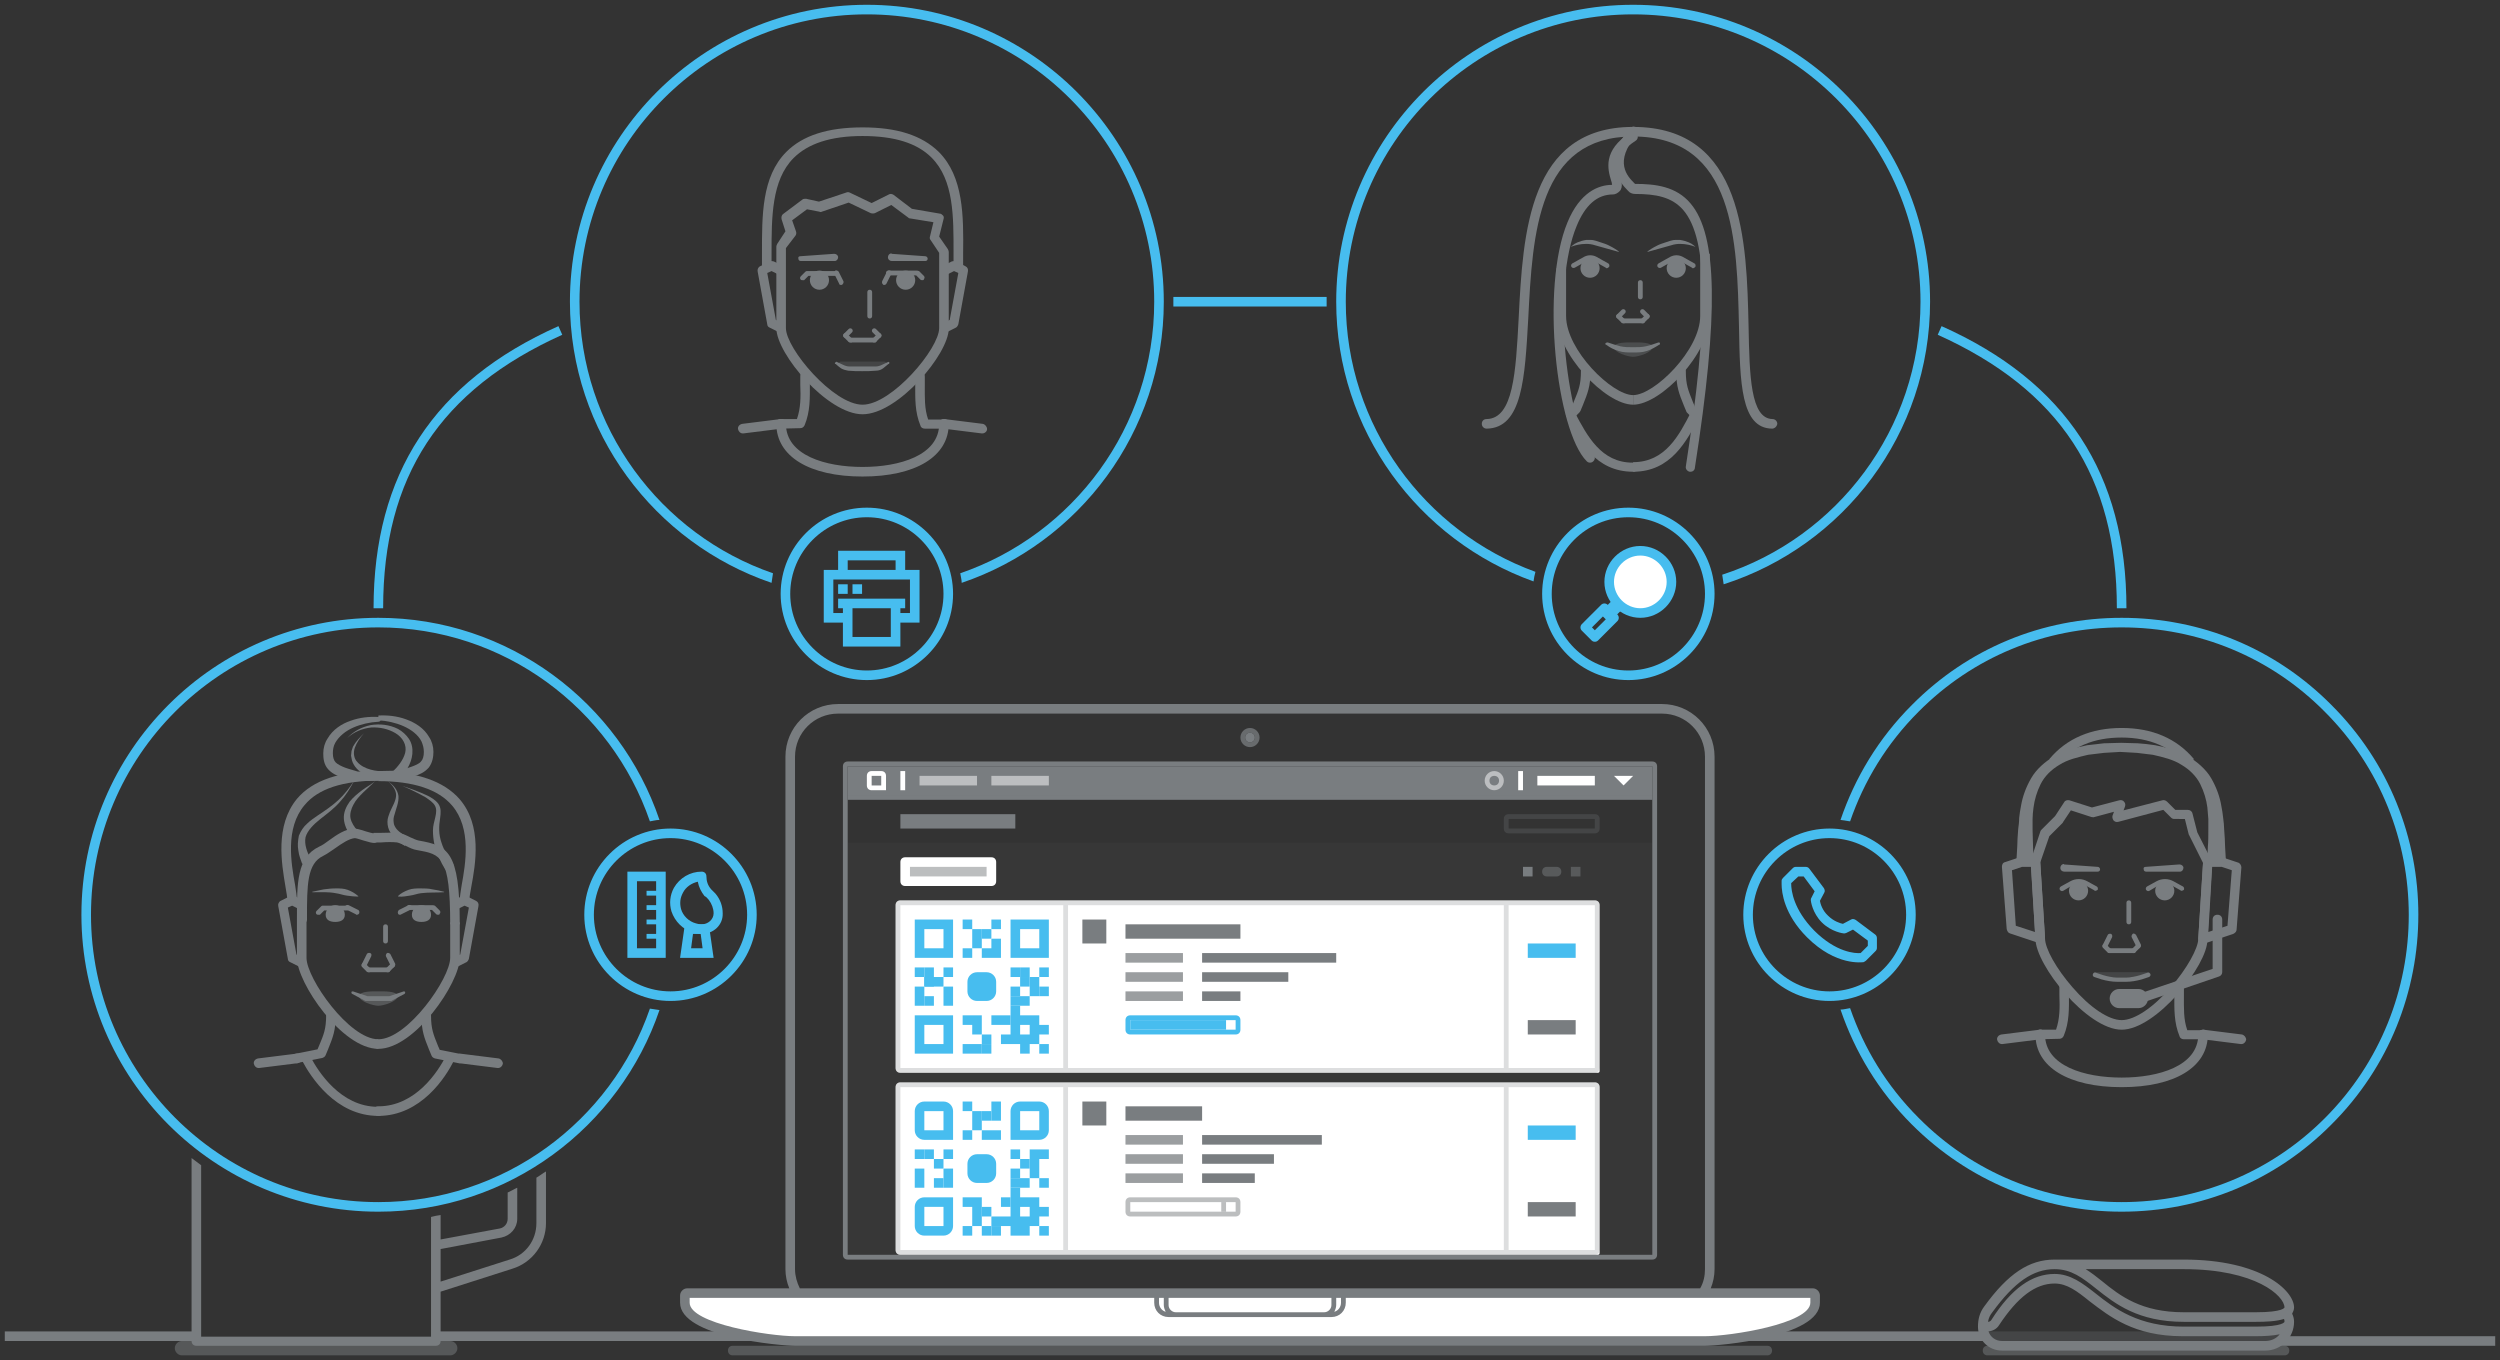 <?xml version="1.0" encoding="utf-8"?>
<!-- Generator: Adobe Illustrator 21.1.0, SVG Export Plug-In . SVG Version: 6.00 Build 0)  -->
<svg version="1.1" id="Ebene_1" xmlns="http://www.w3.org/2000/svg" xmlns:xlink="http://www.w3.org/1999/xlink" x="0px" y="0px"
	 viewBox="0 0 522 284" enable-background="new 0 0 522 284" xml:space="preserve">
<rect x="0" y="0" width="522" height="284" fill="#333333" stroke="none"/>
<g>
	<g>
		<g>
			<rect x="177" y="160" fill="#797D80" width="168" height="6"/>
		</g>
	</g>
</g>
<g id="XMLID_28_">
	<g id="XMLID_1437_">
		<g id="XMLID_1472_">
			<path fill="#797D80" d="M460,217L460,217l-4,0c-0.4,0-0.8-0.2-0.9-0.6c-1.2-2.9-1.1-5.7-1.1-8.6c0-0.6,0-1.1,0-1.7
				c0-0.6,0.4-1,1-1s1,0.4,1,1c0,0.6,0,1.2,0,1.8c0,2.6-0.1,4.9,0.7,7.2l3.3,0c0.6,0,1,0.4,1,1C461,216.6,460.6,217,460,217z"/>
		</g>
		<g id="XMLID_1471_">
			<path fill="#797D80" d="M468,218c0,0-0.1,0-0.1,0l-8-1c-0.5-0.1-0.9-0.6-0.9-1.1s0.6-0.9,1.1-0.9l8,1c0.5,0.1,0.9,0.6,0.9,1.1
				C468.9,217.6,468.5,218,468,218z"/>
		</g>
		<g id="XMLID_1470_">
			<path fill="#797D80" d="M418,218c-0.5,0-0.9-0.4-1-0.9c-0.1-0.5,0.3-1,0.9-1.1l8-1c0.5-0.1,1,0.3,1.1,0.9c0.1,0.5-0.3,1-0.9,1.1
				l-8,1C418.1,218,418,218,418,218z"/>
		</g>
		<g id="XMLID_1469_">
			<path fill="#797D80" d="M426,217c-0.6,0-1-0.4-1-1c0-0.6,0.4-1,1-1l3.3,0c0.8-2.3,0.8-4.6,0.7-7.2c0-0.6,0-1.2,0-1.8
				c0-0.6,0.4-1,1-1s1,0.4,1,1c0,0.6,0,1.2,0,1.7c0,2.9,0.1,5.7-1.1,8.6c-0.2,0.4-0.5,0.6-0.9,0.6L426,217z"/>
		</g>
		<g id="XMLID_1467_">
			<path fill="#797D80" d="M443,215c-7.2,0-18-13.5-18-19l-1-15.9c0-0.1,0-0.3,0-0.4l2-6c0-0.1,0.1-0.3,0.2-0.4l2.9-2.9l1.9-2.9
				c0.2-0.4,0.7-0.5,1.1-0.4l4.7,1.5l5.7-1.5c0.4-0.1,0.8,0,1,0.3c0.3,0.3,0.3,0.7,0.2,1l-0.3,0.8l8.1-2.1c0.3-0.1,0.7,0,1,0.3
				l1.7,1.7h2.6c0.5,0,0.9,0.3,1,0.8l1,3.9l3,5.9c0.1,0.2,0.1,0.3,0.1,0.5l-1,16C461,201.5,450.2,215,443,215z M426,180.1l1,15.8
				c0,2.2,2.4,6.4,5.7,10.2c3.7,4.3,7.6,6.9,10.3,6.9s6.6-2.6,10.3-6.9c3.3-3.8,5.7-8.1,5.7-10.1l1-15.8l-2.9-5.8
				c0-0.1-0.1-0.1-0.1-0.2l-0.8-3.2H454c-0.3,0-0.5-0.1-0.7-0.3l-1.6-1.6l-9.4,2.5c-0.4,0.1-0.7,0-1-0.3c-0.2-0.3-0.3-0.7-0.2-1
				l0.3-0.8l-4.1,1.1c-0.2,0.1-0.4,0-0.6,0l-4.3-1.4l-1.6,2.4c0,0.1-0.1,0.1-0.1,0.2l-2.8,2.8L426,180.1z"/>
		</g>
		<g id="XMLID_1464_">
			<path fill="#797D80" d="M431,180.5l7,0.5c0.3,0,0.5,0.3,0.5,0.5c0,0.3-0.2,0.5-0.5,0.5l0,0l-7,0c-0.4,0-0.8-0.3-0.8-0.8
				c0-0.4,0.3-0.8,0.8-0.8C430.9,180.5,431,180.5,431,180.5L431,180.5z"/>
		</g>
		<g id="XMLID_1461_">
			<path fill="#797D80" d="M448,181l7-0.5l0.1,0c0.4,0,0.8,0.3,0.8,0.7c0,0.4-0.3,0.8-0.7,0.8c0,0,0,0-0.1,0l-7,0l0,0
				c-0.3,0-0.5-0.2-0.5-0.5C447.5,181.2,447.7,181,448,181z"/>
		</g>
		<g id="XMLID_1460_">
			<path fill="#797D80" d="M455.5,186c-0.1,0-0.2,0-0.2-0.1l-2-1.1c-0.8-0.4-1.7-0.4-2.5,0l-2,1.2c-0.2,0.1-0.5,0.1-0.7-0.2
				c-0.1-0.2-0.1-0.5,0.2-0.7l2-1.1c1.1-0.6,2.4-0.6,3.5,0l2,1.1c0.2,0.1,0.3,0.4,0.2,0.7C455.8,185.9,455.7,186,455.5,186z"/>
		</g>
		<g id="XMLID_1459_">
			<path fill="#797D80" d="M437.5,186c-0.1,0-0.2,0-0.2-0.1l-2-1.1c-0.8-0.4-1.7-0.4-2.5,0l-2,1.2c-0.2,0.1-0.5,0.1-0.7-0.2
				c-0.1-0.2-0.1-0.5,0.2-0.7l2-1.1c1.1-0.6,2.4-0.6,3.5,0l2,1.1c0.2,0.1,0.3,0.4,0.2,0.7C437.8,185.9,437.7,186,437.5,186z"/>
		</g>
		<g id="XMLID_1458_">
			<path fill="#797D80" d="M445.5,199h-5c-0.3,0-0.5-0.2-0.5-0.5s0.2-0.5,0.5-0.5h5c0.3,0,0.5,0.2,0.5,0.5S445.8,199,445.5,199z"/>
		</g>
		<g id="XMLID_1457_">
			<path fill="#797D80" d="M446.5,198c-0.2,0-0.4-0.1-0.4-0.3l-1-2c-0.1-0.2,0-0.5,0.2-0.7s0.5,0,0.7,0.2l1,2c0.1,0.2,0,0.5-0.2,0.7
				C446.7,198,446.6,198,446.5,198z"/>
		</g>
		<g id="XMLID_1456_">
			<path fill="#797D80" d="M444.5,193c-0.3,0-0.5-0.2-0.5-0.5v-4c0-0.3,0.2-0.5,0.5-0.5s0.5,0.2,0.5,0.5v4
				C445,192.8,444.8,193,444.5,193z"/>
		</g>
		<g id="XMLID_1455_">
			<path fill="#797D80" d="M439.5,198c-0.1,0-0.2,0-0.2-0.1c-0.2-0.1-0.3-0.4-0.2-0.7l1-2c0.1-0.2,0.4-0.3,0.7-0.2
				c0.2,0.1,0.3,0.4,0.2,0.7l-1,2C439.9,197.9,439.7,198,439.5,198z"/>
		</g>
		<g id="XMLID_1454_">
			<path fill="#797D80" d="M440.5,199c-0.1,0-0.3,0-0.4-0.1l-1-1c-0.2-0.2-0.2-0.5,0-0.7s0.5-0.2,0.7,0l1,1c0.2,0.2,0.2,0.5,0,0.7
				C440.8,199,440.6,199,440.5,199z"/>
		</g>
		<g id="XMLID_1453_">
			<path fill="#797D80" d="M445.5,199c-0.1,0-0.3,0-0.4-0.1c-0.2-0.2-0.2-0.5,0-0.7l1-1c0.2-0.2,0.5-0.2,0.7,0s0.2,0.5,0,0.7l-1,1
				C445.8,199,445.6,199,445.5,199z"/>
		</g>
		<g id="XMLID_1452_">
			<path fill="#797D80" d="M443.9,205h-1.8c-1.1,0-2.2-0.2-3.3-0.5l-1.5-0.5c-0.3-0.1-0.4-0.4-0.3-0.6c0.1-0.3,0.4-0.4,0.6-0.3
				l1.5,0.5c1,0.3,2,0.5,3,0.5h1.8c1,0,2-0.2,3-0.5l1.5-0.5c0.3-0.1,0.5,0.1,0.6,0.3c0.1,0.3-0.1,0.5-0.3,0.6l-1.5,0.5
				C446.1,204.8,445,205,443.9,205z"/>
		</g>
		<g id="XMLID_1451_" opacity="0.25">
			<path fill="#797D80" d="M448.5,204h-11c-0.3,0-0.5-0.2-0.5-0.5s0.2-0.5,0.5-0.5h11c0.3,0,0.5,0.2,0.5,0.5S448.8,204,448.5,204z"
				/>
		</g>
		<g id="XMLID_1447_">
			<path fill="#797D80" d="M460,197c-0.2,0-0.4-0.1-0.6-0.2c-0.3-0.2-0.4-0.5-0.4-0.9l1-16c0-0.5,0.5-0.9,1-0.9h3
				c0.1,0,0.2,0,0.3,0.1l3,1c0.4,0.1,0.7,0.6,0.7,1l-1,13c0,0.4-0.3,0.7-0.7,0.9l-6,2C460.2,197,460.1,197,460,197z M461.9,181
				l-0.8,13.6l4-1.3l0.9-11.6l-2.1-0.7H461.9z"/>
		</g>
		<g id="XMLID_1445_">
			<path fill="#797D80" d="M426,197c-0.1,0-0.2,0-0.3-0.1l-6-2c-0.4-0.1-0.6-0.5-0.7-0.9l-1-13c0-0.5,0.2-0.9,0.7-1l3-1
				c0.1,0,0.2-0.1,0.3-0.1h3c0.5,0,1,0.4,1,0.9l1,16c0,0.3-0.1,0.7-0.4,0.9C426.4,196.9,426.2,197,426,197z M420.9,193.3l4,1.3
				l-0.8-13.6h-1.9l-2.1,0.7L420.9,193.3z"/>
		</g>
		<g id="XMLID_1443_">
			<path fill="#797D80" d="M456.6,159.8c-3.2-3.8-7.8-5.8-13.6-5.8s-10.4,1.9-13.6,5.8l-1.5-1.3c3.6-4.3,8.7-6.5,15.1-6.5
				s11.5,2.2,15.1,6.5L456.6,159.8z"/>
		</g>
		<g id="XMLID_1442_">
			<path fill="#797D80" d="M447.5,209.3c-0.4,0-0.8-0.3-0.9-0.7c-0.2-0.5,0.1-1.1,0.6-1.3l14.8-5V192c0-0.6,0.4-1,1-1s1,0.4,1,1v11
				c0,0.4-0.3,0.8-0.7,0.9l-15.5,5.3C447.7,209.2,447.6,209.3,447.5,209.3z"/>
		</g>
		<g id="XMLID_1441_">
			<path fill="#797D80" d="M446.5,210.5h-4c-1.1,0-2-0.9-2-2s0.9-2,2-2h4c1.1,0,2,0.9,2,2S447.6,210.5,446.5,210.5z"/>
		</g>
		<g id="XMLID_1440_">
			<circle fill="#797D80" cx="452" cy="186" r="2"/>
		</g>
		<g id="XMLID_1439_">
			<circle fill="#797D80" cx="434" cy="186" r="2"/>
		</g>
	</g>
	<g id="XMLID_1425_">
		<path fill="#797D80" d="M443,227c-11.1,0-18-4.2-18-11c0-0.6,0.4-1,1-1s1,0.4,1,1c0,6.6,8.3,9,16,9s16-2.4,16-9c0-0.6,0.4-1,1-1
			s1,0.4,1,1C461,222.8,454.1,227,443,227z"/>
	</g>
	<g id="XMLID_1337_">
		<path fill="#797D80" d="M421,180c0,0,0.1-1.2,0.2-3.2c0-1,0.1-2.3,0.2-3.7c0.1-0.7,0.2-1.5,0.2-2.3c0.1-0.8,0.2-1.7,0.4-2.6
			c0.3-1.8,1-3.8,2.1-5.7c1.1-1.9,2.9-3.5,5-4.7c2.1-1.2,4.4-1.7,6.7-2.2c1.2-0.1,2.4-0.3,3.5-0.4c1.2,0,2.4-0.1,3.6-0.1
			c1.2,0,2.3,0.1,3.5,0.1c1.2,0.1,2.4,0.2,3.6,0.4c2.3,0.5,4.7,1,6.7,2.2c2,1.2,3.9,2.8,5,4.7c1.1,1.9,1.8,3.9,2.1,5.7
			c0.2,0.9,0.3,1.8,0.4,2.6c0.1,0.8,0.2,1.6,0.2,2.3c0.1,1.4,0.2,2.7,0.2,3.7c0.1,2,0.2,3.2,0.2,3.2h-4c0,0,0-0.3,0.1-0.8
			c0-0.5,0.1-1.4,0.1-2.4c0.1-1,0.1-2.2,0.1-3.6c0-0.7,0-1.4,0-2.2c-0.1-0.8-0.1-1.6-0.2-2.4c-0.2-1.6-0.7-3.3-1.5-4.9
			c-0.8-1.6-2.2-3-3.9-4c-1.7-1.1-3.8-1.6-6-2.1c-1.1-0.1-2.2-0.3-3.3-0.4c-1.2-0.1-2.3-0.1-3.5-0.2c-1.1,0.1-2.3,0.1-3.4,0.2
			c-1.1,0.1-2.2,0.3-3.3,0.4c-2.1,0.5-4.3,1-6,2.1c-1.7,1-3.1,2.4-3.9,4c-0.8,1.6-1.3,3.3-1.5,4.9c-0.1,0.8-0.2,1.6-0.2,2.4
			c0,0.8,0,1.5,0,2.2c0,1.4,0.1,2.6,0.1,3.6c0,1,0.1,1.8,0.1,2.4c0,0.5,0.1,0.8,0.1,0.8L421,180z"/>
	</g>
</g>
<g id="XMLID_1474_">
	<g id="XMLID_2869_">
		<path fill="#797D80" d="M104,223c0,0-0.1,0-0.1,0l-8-1c-0.5-0.1-0.9-0.6-0.9-1.1c0.1-0.5,0.6-0.9,1.1-0.9l8,1
			c0.5,0.1,0.9,0.6,0.9,1.1C104.9,222.6,104.5,223,104,223z"/>
	</g>
	<g id="XMLID_2868_">
		<path fill="#797D80" d="M54,223c-0.5,0-0.9-0.4-1-0.9c-0.1-0.5,0.3-1,0.9-1.1l8-1c0.5-0.1,1,0.3,1.1,0.9c0.1,0.5-0.3,1-0.9,1.1
			l-8,1C54.1,223,54,223,54,223z"/>
	</g>
	<g id="XMLID_1769_">
		<g id="XMLID_2701_">
			<path fill="#797D80" d="M96,222c-0.1,0-0.1,0-0.2,0l-5-1c-0.3-0.1-0.6-0.3-0.7-0.6l-0.5-1.2c-1-2.5-1.6-3.9-1.6-7.2
				c0-0.6,0.4-1,1-1s1,0.4,1,1c0,2.9,0.5,4,1.5,6.5c0.1,0.2,0.2,0.4,0.3,0.7l4.5,0.9c0.5,0.1,0.9,0.6,0.8,1.2
				C96.9,221.7,96.5,222,96,222z"/>
		</g>
		<g id="XMLID_2700_">
			<path fill="#797D80" d="M62,222c-0.5,0-0.9-0.3-1-0.8c-0.1-0.5,0.2-1.1,0.8-1.2l4.5-0.9c0.1-0.2,0.2-0.5,0.3-0.7
				c1-2.4,1.5-3.5,1.5-6.5c0-0.6,0.4-1,1-1s1,0.4,1,1c0,3.3-0.6,4.7-1.6,7.2l-0.5,1.2c-0.1,0.3-0.4,0.5-0.7,0.6l-5,1
				C62.1,222,62.1,222,62,222z"/>
		</g>
		<g id="XMLID_2678_">
			<path fill="#797D80" d="M79,219c-7.6,0-17-13.8-17-19v-8h2v8c0,4.3,8.9,17,15,17V219z"/>
		</g>
		<g id="XMLID_2677_">
			<path fill="#797D80" d="M79,219c-0.6,0-1-0.4-1-1s0.4-1,1-1c6.1,0,15-12.7,15-17v-7c0-0.6,0.4-1,1-1s1,0.4,1,1v7
				C96,205.2,86.6,219,79,219z"/>
		</g>
		<g id="XMLID_2310_">
			<path fill="#797D80" d="M91.5,191c-0.1,0-0.3,0-0.4-0.1l-0.9-0.9h-4.8c-0.3,0-0.5-0.2-0.5-0.5s0.2-0.5,0.5-0.5h5
				c0.1,0,0.3,0.1,0.4,0.1l1,1c0.2,0.2,0.2,0.5,0,0.7C91.8,191,91.6,191,91.5,191z"/>
		</g>
		<g id="XMLID_2309_">
			<path fill="#797D80" d="M83.5,191c-0.2,0-0.4-0.1-0.4-0.3c-0.1-0.2,0-0.5,0.2-0.7l2-1c0.2-0.1,0.5,0,0.7,0.2
				c0.1,0.2,0,0.5-0.2,0.7l-2,1C83.7,191,83.6,191,83.5,191z"/>
		</g>
		<g id="XMLID_2307_">
			<path fill="#797D80" d="M74.5,191c-0.1,0-0.2,0-0.2-0.1l-2-1c-0.2-0.1-0.3-0.4-0.2-0.7c0.1-0.2,0.4-0.3,0.7-0.2l2,1
				c0.2,0.1,0.3,0.4,0.2,0.7C74.9,190.9,74.7,191,74.5,191z"/>
		</g>
		<g id="XMLID_2306_">
			<path fill="#797D80" d="M81,203h-4c-0.3,0-0.5-0.2-0.5-0.5s0.2-0.5,0.5-0.5h4c0.3,0,0.5,0.2,0.5,0.5S81.3,203,81,203z"/>
		</g>
		<g id="XMLID_2228_">
			<path fill="#797D80" d="M82,202c-0.2,0-0.4-0.1-0.4-0.3l-1-2c-0.1-0.2,0-0.5,0.2-0.7c0.2-0.1,0.5,0,0.7,0.2l1,2
				c0.1,0.2,0,0.5-0.2,0.7C82.2,202,82.1,202,82,202z"/>
		</g>
		<g id="XMLID_2227_">
			<path fill="#797D80" d="M80.5,197c-0.3,0-0.5-0.2-0.5-0.5v-3c0-0.3,0.2-0.5,0.5-0.5s0.5,0.2,0.5,0.5v3
				C81,196.8,80.8,197,80.5,197z"/>
		</g>
		<g id="XMLID_2019_">
			<path fill="#797D80" d="M76,202c-0.1,0-0.2,0-0.2-0.1c-0.2-0.1-0.3-0.4-0.2-0.7l1-2c0.1-0.2,0.4-0.3,0.7-0.2s0.3,0.4,0.2,0.7
				l-1,2C76.4,201.9,76.2,202,76,202z"/>
		</g>
		<g id="XMLID_2018_">
			<path fill="#797D80" d="M77,203c-0.1,0-0.3,0-0.4-0.1l-1-1c-0.2-0.2-0.2-0.5,0-0.7s0.5-0.2,0.7,0l1,1c0.2,0.2,0.2,0.5,0,0.7
				C77.3,203,77.1,203,77,203z"/>
		</g>
		<g id="XMLID_2016_">
			<path fill="#797D80" d="M81,203c-0.1,0-0.3,0-0.4-0.1c-0.2-0.2-0.2-0.5,0-0.7l1-1c0.2-0.2,0.5-0.2,0.7,0s0.2,0.5,0,0.7l-1,1
				C81.3,203,81.1,203,81,203z"/>
		</g>
		<g id="XMLID_2012_">
			<path fill="#797D80" d="M73.7,207l3,1l-0.2,0h5l-0.2,0l3-1c0.1,0,0.3,0,0.3,0.2c0,0.1,0,0.2-0.1,0.3l0,0l-2.8,1.5
				c0,0-0.1,0-0.1,0l-0.1,0h-5h-0.1c0,0-0.1,0-0.1,0l-2.8-1.5l0,0c-0.1-0.1-0.2-0.2-0.1-0.3C73.4,207,73.5,207,73.7,207z"/>
		</g>
		<g id="XMLID_1987_">
			<path fill="#797D80" d="M66.5,191c-0.1,0-0.3,0-0.4-0.1c-0.2-0.2-0.2-0.5,0-0.7l1-1c0.1-0.1,0.2-0.1,0.4-0.1h5
				c0.3,0,0.5,0.2,0.5,0.5s-0.2,0.5-0.5,0.5h-4.8l-0.9,0.9C66.8,191,66.6,191,66.5,191z"/>
		</g>
		<g id="XMLID_1556_">
			<path fill="#797D80" d="M95.4,201.9l-0.9-1.8l1.6-0.8l1.8-9.8l-0.9-0.4l-1.6,0.8l-0.9-1.8l2-1c0.3-0.1,0.6-0.1,0.9,0l2,1
				c0.4,0.2,0.6,0.6,0.5,1.1l-2,11c-0.1,0.3-0.3,0.6-0.5,0.7L95.4,201.9z"/>
		</g>
		<g id="XMLID_1557_">
			<path fill="#797D80" d="M62.6,201.9l-2-1c-0.3-0.1-0.5-0.4-0.5-0.7l-2-11c-0.1-0.4,0.1-0.9,0.5-1.1l2-1c0.3-0.1,0.6-0.1,0.9,0
				l2,1l-0.9,1.8l-1.6-0.8l-0.9,0.4l1.8,9.8l1.6,0.8L62.6,201.9z"/>
		</g>
		<g id="XMLID_1558_">
			<path fill="#797D80" d="M62,188h-2c0-0.6-0.2-1.7-0.4-2.9c-0.8-4.8-2.2-12.7,2.4-18.3c3.3-3.9,9-5.8,17-5.8v2
				c-7.4,0-12.6,1.7-15.4,5.1c-4.1,4.8-2.8,12.2-2,16.6C61.8,186.1,62,187.2,62,188z"/>
		</g>
		<g id="XMLID_1957_">
			<path fill="#797D80" d="M90,191c0,1.1-0.9,1.5-2,1.5s-2-0.4-2-1.5s0.9-2,2-2S90,189.9,90,191z"/>
		</g>
		<g id="XMLID_1935_">
			<path fill="#797D80" d="M72,191c0,1.1-0.9,1.5-2,1.5s-2-0.4-2-1.5s0.9-2,2-2S72,189.9,72,191z"/>
		</g>
		<g id="XMLID_1934_" opacity="0.5">
			<path fill="#797D80" d="M83,208c0,1.1-2.9,2-4,2s-4-0.9-4-2s2.9-1,4-1S83,206.9,83,208z"/>
		</g>
	</g>
	<g id="XMLID_1740_">
		<path fill="#797D80" d="M79,233c-0.6,0-1-0.4-1-1s0.4-1,1-1c7.8,0,12.5-7.3,14.1-10.5c0.3-0.5,0.9-0.7,1.3-0.4
			c0.5,0.3,0.7,0.9,0.4,1.3C93.1,224.9,87.9,233,79,233z"/>
	</g>
	<g id="XMLID_1739_">
		<path fill="#797D80" d="M79,233c-8.9,0-14.1-8.1-15.9-11.5c-0.3-0.5-0.1-1.1,0.4-1.3c0.5-0.3,1.1-0.1,1.3,0.4
			c1.6,3.1,6.3,10.5,14.1,10.5c0.6,0,1,0.4,1,1S79.6,233,79,233z"/>
	</g>
	<g id="XMLID_1726_">
		<path fill="#797D80" d="M63,193c-0.6,0-1-0.4-1-1v-0.4c0-7.3,0-12.6,4.6-14.8c0.7-0.3,1.4-0.8,2.2-1.4c1.5-1.1,3.3-2.3,5.1-2.4
			c0.4,0,1,0.1,2.5,0.6c0.6,0.2,1.4,0.4,1.7,0.4c0.6,0,1,0.4,1,1c0,0.6-0.5,1-1,1c-0.4,0-0.9-0.1-2.2-0.5c-0.6-0.2-1.6-0.5-1.8-0.5
			c-1.2,0.1-2.7,1.1-4.1,2.1c-0.9,0.6-1.7,1.2-2.5,1.6c-3.4,1.6-3.4,6.1-3.4,13v0.4C64,192.6,63.6,193,63,193z"/>
	</g>
	<g id="XMLID_1725_">
		<path fill="#797D80" d="M96,193h-2c0-14.3-1.9-14.6-6.9-15.5c-0.8-0.1-1.6-0.5-2.4-0.9c-0.7-0.3-1.3-0.6-1.8-0.7
			c-0.8-0.1-2.1-0.1-3.3,0c-0.6,0-1.1,0-1.6,0v-2c0.5,0,1,0,1.5,0c1.3,0,2.6-0.1,3.6,0c0.9,0.1,1.7,0.5,2.5,0.9
			c0.7,0.3,1.3,0.6,1.8,0.7C93.5,176.6,96,177.6,96,193z"/>
	</g>
	<g id="XMLID_1693_">
		<path fill="#797D80" d="M84.5,176.6c-1.1-0.7-2.3-1.5-3-2.8c-0.4-0.6-0.6-1.4-0.6-2.2c0-0.8,0.3-1.4,0.5-2
			c0.5-1.2,1.2-2.2,1.3-3.4c0.1-1.2-0.8-2.3-1.7-3.1c0.5,0.4,1,0.8,1.4,1.3c0.4,0.5,0.7,1.1,0.8,1.8c0.1,1.4-0.5,2.6-0.8,3.8
			c-0.2,0.6-0.3,1.1-0.2,1.7c0,0.5,0.3,1,0.6,1.4c0.7,0.8,1.7,1.4,2.8,1.9L84.5,176.6z"/>
	</g>
	<g id="XMLID_1665_">
		<path fill="#797D80" d="M63.1,180.4c-0.3-0.9-0.7-1.8-0.8-2.8c-0.2-1-0.1-2,0.1-3.1c0.4-1,1-1.9,1.7-2.5c0.7-0.7,1.5-1.2,2.2-1.7
			c1.5-1,3-2,4.3-3.2c1.3-1.2,2.4-2.6,3.4-4.2c-0.8,1.6-1.8,3.2-3,4.5c-1.2,1.4-2.7,2.5-4.1,3.6c-1.4,1.1-2.7,2.4-3.1,3.8
			c-0.3,1.5,0.3,3.1,1.1,4.6L63.1,180.4z"/>
	</g>
	<g id="XMLID_1660_">
		<path fill="#797D80" d="M73.2,174.6c-0.7-1.1-1.3-2.3-1.4-3.6c-0.1-1.4,0.5-2.6,1.2-3.6c0.8-1,1.7-1.7,2.6-2.4
			c0.9-0.7,2-1.2,2.8-2c-0.8,0.9-1.7,1.6-2.5,2.4c-0.8,0.8-1.6,1.6-2.1,2.6c-0.5,0.9-0.8,2-0.6,2.9c0.2,0.9,0.8,1.8,1.4,2.5
			L73.2,174.6z"/>
	</g>
	<g id="XMLID_1622_">
		<path fill="#797D80" d="M93,181.6c-1-1.6-1.8-3.4-2.3-5.3c-0.2-1-0.3-1.9-0.3-2.9c0-1,0.3-1.9,0.5-2.8c0.2-0.9,0.3-1.7-0.1-2.4
			c-0.4-0.7-1.2-1.2-1.9-1.7c-1.6-0.9-3.2-1.7-4.9-2.4c1.8,0.6,3.5,1.2,5.2,2c0.8,0.4,1.7,0.9,2.3,1.7c0.3,0.4,0.5,1,0.5,1.5
			c0,0.5,0,1-0.1,1.5c-0.3,1.8-0.3,3.5,0.3,5.2c0.5,1.6,1.5,3.2,2.5,4.6L93,181.6z"/>
	</g>
	<g id="XMLID_1565_">
		<path fill="#797D80" d="M79,163c-1.5,0-3,0.1-4.6,0.1c-0.1,0-0.2,0-0.3,0c-0.9-0.3-1.8-0.5-2.8-0.8c-0.9-0.3-2-0.8-2.8-1.7
			c-0.9-1-1-2.3-1-3.3c0-1.1,0.3-2.2,0.9-3.1c1.1-1.9,3-3.1,4.8-3.7c1.9-0.7,3.9-0.9,5.8-0.8c0.3,0,0.5,0.2,0.5,0.5
			c0,0.3-0.2,0.5-0.5,0.5c-1.8,0.1-3.6,0.5-5.2,1.2c-1.6,0.7-3,1.8-3.8,3.2c-0.4,0.7-0.5,1.5-0.5,2.2c0,0.8,0.2,1.5,0.6,1.9
			c0.4,0.4,1.2,0.8,2,1.1c0.8,0.3,1.7,0.5,2.6,0.8l-0.3,0c1.5,0,3,0,4.6,0.1c0.6,0,1,0.5,1,1C80,162.6,79.5,163,79,163z"/>
	</g>
	<g id="XMLID_1559_">
		<path fill="#797D80" d="M79,161c1.5,0,3-0.1,4.6-0.1l-0.3,0c0.9-0.3,1.8-0.5,2.6-0.8c0.8-0.3,1.6-0.6,2-1.1c0.4-0.4,0.6-1.1,0.6-2
			c0-0.8-0.2-1.5-0.5-2.2c-0.7-1.4-2.2-2.5-3.8-3.2c-1.6-0.7-3.4-1.1-5.2-1.2v-1c1.9-0.1,3.9,0.1,5.8,0.8c1.9,0.7,3.7,1.8,4.8,3.7
			c0.6,0.9,0.9,2,0.9,3.1c0,1-0.2,2.3-1,3.3c-0.9,1-1.9,1.4-2.8,1.7c-0.9,0.3-1.9,0.6-2.8,0.8c-0.1,0-0.2,0-0.3,0
			c-1.5,0-3,0-4.6-0.1V161z"/>
	</g>
	<g id="XMLID_1485_">
		<path fill="#797D80" d="M80.8,163c-1.3-0.1-2.6-0.4-3.8-0.9c-1.2-0.5-2.4-1.2-3.1-2.4c-0.2-0.3-0.3-0.6-0.4-0.9
			c-0.1-0.3-0.1-0.7-0.2-1c0-0.3,0.1-0.7,0.1-1c0.1-0.3,0.2-0.6,0.3-0.9c0.6-1.1,1.5-2,2.3-2.8c-0.8,0.9-1.5,1.9-1.9,3
			c-0.4,1.1-0.2,2.3,0.5,3c0.7,0.8,1.7,1.3,2.8,1.6c1.1,0.3,2.2,0.4,3.3,0.3L80.8,163z"/>
	</g>
	<g id="XMLID_1482_">
		<path fill="#797D80" d="M81.8,161.3c1.3-1.2,2.4-2.6,2.8-4.1c0.4-1.6-0.5-3.2-2-4.1c-1.5-0.9-3.3-1.3-5.1-1.2
			c-1.8,0.2-3.6,0.9-5,2.2c1.3-1.4,3-2.3,4.9-2.7c1.9-0.3,3.9-0.1,5.7,0.8c0.9,0.5,1.7,1.2,2.3,2.1c0.6,0.9,0.8,2,0.7,3.1
			c-0.2,2.2-1.5,3.9-2.8,5.4L81.8,161.3z"/>
	</g>
	<g id="XMLID_1479_">
		<path fill="#797D80" d="M65.2,186.2c0.8-0.2,1.6-0.3,2.4-0.5c0.8-0.1,1.6-0.2,2.5-0.2c0.8,0,1.7,0,2.5,0.3
			c0.8,0.3,1.5,0.7,2.2,1.3c0,0,0,0.1,0,0.1c0,0,0,0,0,0c-0.9,0-1.7-0.1-2.4-0.2c-0.8-0.1-1.5-0.4-2.3-0.5c-1.5-0.3-3.1-0.2-4.8-0.2
			C65.2,186.3,65.2,186.3,65.2,186.2C65.2,186.2,65.2,186.2,65.2,186.2z"/>
	</g>
	<g id="XMLID_1476_">
		<path fill="#797D80" d="M92.7,186.3c-1.6,0.1-3.2,0-4.8,0.2c-0.8,0.1-1.5,0.4-2.3,0.5c-0.8,0.1-1.5,0.3-2.4,0.2c0,0-0.1,0-0.1-0.1
			c0,0,0,0,0,0c0.6-0.6,1.4-1,2.2-1.3c0.8-0.3,1.7-0.3,2.5-0.3c0.8,0,1.7,0,2.5,0.2c0.8,0.1,1.6,0.3,2.4,0.5
			C92.8,186.2,92.8,186.2,92.7,186.3C92.8,186.3,92.8,186.3,92.7,186.3z"/>
	</g>
</g>
<g id="XMLID_1618_">
	<path fill="#797D80" d="M98,188h-2c0-0.8,0.2-1.9,0.4-3.2c0.8-4.4,2.1-11.8-2-16.6c-2.9-3.4-8.1-5.1-15.4-5.1v-2c8,0,13.7,2,17,5.8
		c4.7,5.5,3.3,13.5,2.4,18.3C98.2,186.3,98,187.4,98,188z"/>
</g>
<g>
	<g id="XMLID_1468_">
		<g id="XMLID_1564_">
			<g id="XMLID_1757_">
				<path fill="#797D80" d="M197.1,89.5C197.1,89.5,197.1,89.5,197.1,89.5l-4,0c-0.4,0-0.8-0.2-0.9-0.6c-1.2-2.9-1.1-5.7-1.1-8.6
					c0-0.6,0-1.1,0-1.7c0-0.6,0.4-1,1-1s1,0.4,1,1c0,0.6,0,1.2,0,1.8c0,2.6-0.1,4.9,0.7,7.2l3.3,0c0.6,0,1,0.4,1,1
					C198.1,89.1,197.7,89.5,197.1,89.5z"/>
			</g>
			<g id="XMLID_1754_">
				<path fill="#797D80" d="M205.1,90.5c0,0-0.1,0-0.1,0l-8-1c-0.5-0.1-0.9-0.6-0.9-1.1c0.1-0.5,0.6-0.9,1.1-0.9l8,1
					c0.5,0.1,0.9,0.6,0.9,1.1C206.1,90.1,205.6,90.5,205.1,90.5z"/>
			</g>
			<g id="XMLID_1701_">
				<path fill="#797D80" d="M155.1,90.5c-0.5,0-0.9-0.4-1-0.9c-0.1-0.5,0.3-1,0.9-1.1l8-1c0.5-0.1,1,0.3,1.1,0.9
					c0.1,0.5-0.3,1-0.9,1.1l-8,1C155.2,90.5,155.2,90.5,155.1,90.5z"/>
			</g>
			<g id="XMLID_1696_">
				<path fill="#797D80" d="M163.1,89.5c-0.6,0-1-0.4-1-1c0-0.6,0.4-1,1-1l3.3,0c0.8-2.3,0.8-4.6,0.7-7.2c0-0.6,0-1.2,0-1.8
					c0-0.6,0.4-1,1-1s1,0.4,1,1c0,0.6,0,1.2,0,1.7c0,2.9,0.1,5.7-1.1,8.6c-0.2,0.4-0.5,0.6-0.9,0.6L163.1,89.5z"/>
			</g>
			<g id="XMLID_1695_">
				<path fill="#797D80" d="M180.1,86.5c-7.3,0-18-12.6-18-18v-17c0-0.2,0.1-0.4,0.2-0.6l1.7-2.6l-0.8-2.5c-0.1-0.4,0-0.9,0.3-1.1
					l4-3c0.2-0.2,0.5-0.2,0.8-0.2l2.7,0.6l5.7-1.9c0.2-0.1,0.5-0.1,0.7,0l4.6,2.2l3.6-1.8c0.3-0.2,0.7-0.1,1,0.1l3.8,2.9l5.8,1
					c0.3,0,0.5,0.2,0.7,0.4c0.2,0.2,0.2,0.5,0.1,0.8l-0.9,3.6l1.8,2.6c0.1,0.2,0.2,0.4,0.2,0.6v16C198.1,73.9,187.5,86.5,180.1,86.5
					z M164.1,51.8v16.7c0,4.3,9.9,16,16,16s16-11.7,16-16V52.8l-1.8-2.7c-0.2-0.2-0.2-0.5-0.1-0.8l0.7-2.9l-4.9-0.8
					c-0.2,0-0.3-0.1-0.4-0.2l-3.5-2.6l-3.4,1.7c-0.3,0.1-0.6,0.1-0.9,0l-4.6-2.2l-5.6,1.9c-0.2,0.1-0.3,0.1-0.5,0l-2.6-0.5l-3.1,2.3
					l0.8,2.3c0.1,0.3,0.1,0.6-0.1,0.9L164.1,51.8z"/>
			</g>
			<g id="XMLID_1686_">
				<path fill="#797D80" d="M186.2,53l7,0.5c0.3,0,0.5,0.3,0.5,0.5c0,0.3-0.2,0.5-0.5,0.5h0l-7,0c-0.4,0-0.8-0.3-0.8-0.8
					c0-0.4,0.3-0.8,0.8-0.8C186.1,53,186.1,53,186.2,53L186.2,53z"/>
			</g>
			<g id="XMLID_1674_">
				<path fill="#797D80" d="M167.1,53.5l7-0.5l0.1,0c0.4,0,0.8,0.3,0.8,0.7c0,0.4-0.3,0.8-0.7,0.8c0,0,0,0-0.1,0l-7,0h0
					c-0.3,0-0.5-0.2-0.5-0.5C166.6,53.7,166.8,53.5,167.1,53.5z"/>
			</g>
			<g id="XMLID_1666_">
				<path fill="#797D80" d="M182.6,71.5h-5c-0.3,0-0.5-0.2-0.5-0.5s0.2-0.5,0.5-0.5h5c0.3,0,0.5,0.2,0.5,0.5S182.9,71.5,182.6,71.5z
					"/>
			</g>
			<g id="XMLID_1662_">
				<path fill="#797D80" d="M183.6,70.5c-0.1,0-0.3,0-0.4-0.1l-1-1c-0.2-0.2-0.2-0.5,0-0.7s0.5-0.2,0.7,0l1,1c0.2,0.2,0.2,0.5,0,0.7
					C183.9,70.5,183.8,70.5,183.6,70.5z"/>
			</g>
			<g id="XMLID_1661_">
				<path fill="#797D80" d="M181.6,66.5c-0.3,0-0.5-0.2-0.5-0.5v-5c0-0.3,0.2-0.5,0.5-0.5s0.5,0.2,0.5,0.5v5
					C182.1,66.3,181.9,66.5,181.6,66.5z"/>
			</g>
			<g id="XMLID_1659_">
				<path fill="#797D80" d="M176.6,70.5c-0.1,0-0.3,0-0.4-0.1c-0.2-0.2-0.2-0.5,0-0.7l1-1c0.2-0.2,0.5-0.2,0.7,0s0.2,0.5,0,0.7l-1,1
					C176.9,70.5,176.8,70.5,176.6,70.5z"/>
			</g>
			<g id="XMLID_1658_">
				<path fill="#797D80" d="M177.6,71.5c-0.1,0-0.3,0-0.4-0.1l-1-1c-0.2-0.2-0.2-0.5,0-0.7s0.5-0.2,0.7,0l1,1c0.2,0.2,0.2,0.5,0,0.7
					C177.9,71.5,177.8,71.5,177.6,71.5z"/>
			</g>
			<g id="XMLID_1625_">
				<path fill="#797D80" d="M182.6,71.5c-0.1,0-0.3,0-0.4-0.1c-0.2-0.2-0.2-0.5,0-0.7l1-1c0.2-0.2,0.5-0.2,0.7,0s0.2,0.5,0,0.7l-1,1
					C182.9,71.5,182.8,71.5,182.6,71.5z"/>
			</g>
			<g id="XMLID_1623_" opacity="0.25">
				<path fill="#797D80" d="M184.6,76.5h-9c-0.3,0-0.5-0.2-0.5-0.5s0.2-0.5,0.5-0.5h9c0.3,0,0.5,0.2,0.5,0.5S184.9,76.5,184.6,76.5z
					"/>
			</g>
			<g id="XMLID_1615_">
				<circle fill="#797D80" cx="189.1" cy="58.5" r="2"/>
			</g>
			<g id="XMLID_1613_">
				<circle fill="#797D80" cx="171.1" cy="58.5" r="2"/>
			</g>
		</g>
		<g id="XMLID_1563_">
			<path fill="#797D80" d="M180.1,99.5c-11.1,0-18-4.2-18-11c0-0.6,0.4-1,1-1s1,0.4,1,1c0,6.6,8.3,9,16,9s16-2.4,16-9
				c0-0.6,0.4-1,1-1s1,0.4,1,1C198.1,95.3,191.2,99.5,180.1,99.5z"/>
		</g>
		<g id="XMLID_1560_">
			<path fill="#797D80" d="M201.1,54.5h-2l0-1.7c0-7.5,0.1-15.2-4.6-19.9c-3-3-7.7-4.5-14.4-4.5S168.7,30,165.7,33
				c-4.6,4.6-4.6,12.4-4.6,19.9l0,1.7h-2l0-1.6c0-7.9-0.1-16.1,5.1-21.3c3.4-3.4,8.6-5.1,15.9-5.1s12.4,1.7,15.9,5.1
				c5.2,5.2,5.2,13.4,5.1,21.3L201.1,54.5z"/>
		</g>
	</g>
	<g id="XMLID_1562_">
		<path fill="#797D80" d="M197.6,69.4l-0.9-1.8l1.6-0.8l1.8-9.8l-0.9-0.4l-1.6,0.8l-0.9-1.8l2-1c0.3-0.1,0.6-0.1,0.9,0l2,1
			c0.4,0.2,0.6,0.6,0.5,1.1l-2,11c-0.1,0.3-0.3,0.6-0.5,0.7L197.6,69.4z"/>
	</g>
	<g id="XMLID_1616_">
		<rect x="199.1" y="54.5" fill="#797D80" width="2" height="2"/>
	</g>
	<g id="XMLID_1617_">
		<rect x="159.1" y="54.5" fill="#797D80" width="2" height="2"/>
	</g>
	<g id="XMLID_1561_">
		<path fill="#797D80" d="M162.7,69.4l-2-1c-0.3-0.1-0.5-0.4-0.5-0.7l-2-11c-0.1-0.4,0.1-0.9,0.5-1.1l2-1c0.3-0.1,0.6-0.1,0.9,0l2,1
			l-0.9,1.8l-1.6-0.8l-0.9,0.4l1.8,9.8l1.6,0.8L162.7,69.4z"/>
	</g>
	<g id="XMLID_1667_">
		<path fill="#797D80" d="M192.6,58.5c-0.1,0-0.3,0-0.4-0.1l-0.9-0.9h-5.8c-0.3,0-0.5-0.2-0.5-0.5s0.2-0.5,0.5-0.5h6
			c0.1,0,0.3,0.1,0.4,0.1l1,1c0.2,0.2,0.2,0.5,0,0.7C192.9,58.5,192.8,58.5,192.6,58.5z"/>
	</g>
	<g id="XMLID_1619_">
		<path fill="#797D80" d="M184.6,59.5c-0.1,0-0.2,0-0.2-0.1c-0.2-0.1-0.3-0.4-0.2-0.7l1-2c0.1-0.2,0.4-0.3,0.7-0.2
			c0.2,0.1,0.3,0.4,0.2,0.7l-1,2C185,59.4,184.8,59.5,184.6,59.5z"/>
	</g>
	<g id="XMLID_1676_">
		<path fill="#797D80" d="M167.6,58.5c-0.1,0-0.3,0-0.4-0.1c-0.2-0.2-0.2-0.5,0-0.7l1-1c0.1-0.1,0.2-0.1,0.4-0.1h6
			c0.3,0,0.5,0.2,0.5,0.5s-0.2,0.5-0.5,0.5h-5.8l-0.9,0.9C167.9,58.5,167.8,58.5,167.6,58.5z"/>
	</g>
	<g id="XMLID_1668_">
		<path fill="#797D80" d="M175.6,59.5c-0.2,0-0.4-0.1-0.4-0.3l-1-2c-0.1-0.2,0-0.5,0.2-0.7c0.2-0.1,0.5,0,0.7,0.2l1,2
			c0.1,0.2,0,0.5-0.2,0.7C175.8,59.5,175.7,59.5,175.6,59.5z"/>
	</g>
	<g id="XMLID_1677_">
		<path fill="#797D80" d="M174.8,75.6l1.3,0.6c0.4,0.2,0.8,0.3,1.2,0.3c0.9,0,1.9,0,2.8,0c0.9,0,1.9,0,2.8,0c0.4,0,0.8-0.1,1.2-0.3
			l1.3-0.6c0.1-0.1,0.3,0,0.3,0.1c0,0.1,0,0.2-0.1,0.3l-0.1,0c-0.4,0.3-0.7,0.6-1.1,0.9c-0.4,0.3-0.9,0.5-1.5,0.5
			c-1,0.1-1.9,0.1-2.9,0.1c-1,0-1.9,0-2.9-0.1c-0.5-0.1-1-0.2-1.5-0.5c-0.4-0.3-0.8-0.6-1.1-0.9l-0.1,0c-0.1-0.1-0.1-0.2,0-0.3
			C174.6,75.5,174.8,75.5,174.8,75.6z"/>
	</g>
	<g id="XMLID_1426_">
		<g id="XMLID_3164_">
			<path fill="#797D80" d="M370,89.5C370,89.5,370,89.5,370,89.5c-6.5-0.1-6.7-9.5-6.9-21.3c-0.4-17.7-0.8-39.7-22.1-39.7
				c-0.6,0-1-0.4-1-1s0.4-1,1-1c23.2,0,23.7,24.1,24.1,41.6c0.2,10.4,0.4,19.3,5,19.4c0.6,0,1,0.5,1,1C371,89.1,370.5,89.5,370,89.5
				z"/>
		</g>
		<g id="XMLID_3160_">
			<path fill="#797D80" d="M310.4,89.5c-0.5,0-1-0.4-1-1c0-0.6,0.4-1,1-1c5.6-0.1,6.1-9.8,6.7-21.1c0.9-17.8,2.1-39.9,23.9-39.9
				c0.6,0,1,0.4,1,1s-0.4,1-1,1c-19.9,0-21,20.2-21.9,38C318.4,78.8,317.9,89.4,310.4,89.5C310.4,89.5,310.4,89.5,310.4,89.5z"/>
		</g>
		<g id="XMLID_1768_">
			<g id="XMLID_2871_">
				<path fill="#797D80" d="M354,87.5c-0.3,0-0.5-0.1-0.7-0.3l-1-1c-0.1-0.1-0.2-0.2-0.2-0.3c-0.2-0.4-0.3-0.8-0.5-1.2
					c-1-2.5-1.6-3.9-1.6-7.2c0-0.6,0.4-1,1-1s1,0.4,1,1c0,2.9,0.5,4,1.5,6.5c0.1,0.3,0.3,0.6,0.4,1l0.9,0.9c0.4,0.4,0.4,1,0,1.4
					C354.5,87.4,354.3,87.5,354,87.5z"/>
			</g>
			<g id="XMLID_2867_">
				<path fill="#797D80" d="M328,87.5c-0.3,0-0.5-0.1-0.7-0.3c-0.4-0.4-0.4-1,0-1.4l0.9-0.9c0.1-0.3,0.3-0.7,0.4-1
					c1-2.4,1.5-3.5,1.5-6.5c0-0.6,0.4-1,1-1s1,0.4,1,1c0,3.3-0.6,4.7-1.6,7.2l-0.5,1.2c-0.1,0.1-0.1,0.2-0.2,0.3l-1,1
					C328.5,87.4,328.3,87.5,328,87.5z"/>
			</g>
			<g id="XMLID_1483_">
				<path fill="#797D80" d="M341,84.5c-5.8,0-16-10.7-16-18.5V56h2v10c0,7.1,9.6,16.5,14,16.5V84.5z"/>
			</g>
			<g id="XMLID_1484_">
				<path fill="#797D80" d="M341,84.5v-2c4.4,0,14-9.4,14-16.5V53h2v13C357,73.8,346.8,84.5,341,84.5z"/>
			</g>
			<g id="XMLID_2680_">
				<path fill="#797D80" d="M328,51.5c0,0,0.1-0.1,0.4-0.3c0.1-0.1,0.3-0.2,0.4-0.3c0.2-0.1,0.4-0.2,0.6-0.3
					c0.5-0.2,1.1-0.4,1.8-0.5c0.3,0,0.7,0,1,0c0.4,0,0.7,0.1,1.1,0.2c0.6,0.2,1.2,0.4,1.8,0.6c0.6,0.2,1.1,0.5,1.5,0.7
					c0.9,0.5,1.4,0.9,1.4,0.9l0,0c0,0,0,0,0,0.1c0,0,0,0,0,0c0,0-2.5-0.7-5-1.4c-1.2-0.4-2.5-0.3-3.5-0.1c-0.5,0.1-0.8,0.2-1.1,0.3
					C328.2,51.5,328,51.5,328,51.5C328,51.6,328,51.5,328,51.5C327.9,51.5,328,51.5,328,51.5L328,51.5z"/>
			</g>
			<g id="XMLID_1986_">
				<path fill="#797D80" d="M354,51.5c0,0-0.1-0.1-0.4-0.3c-0.1-0.1-0.3-0.2-0.4-0.3c-0.2-0.1-0.4-0.2-0.6-0.3
					c-0.5-0.2-1.1-0.4-1.8-0.5c-0.3,0-0.7,0-1,0c-0.4,0-0.7,0.1-1.1,0.2c-0.6,0.2-1.2,0.4-1.8,0.6c-0.6,0.2-1.1,0.5-1.5,0.7
					c-0.9,0.5-1.4,0.9-1.4,0.9l0,0c0,0,0,0,0,0.1c0,0,0,0,0,0c0,0,2.5-0.7,5-1.4c1.2-0.4,2.5-0.3,3.5-0.1c0.5,0.1,0.8,0.2,1.1,0.3
					C353.8,51.5,354,51.5,354,51.5C354,51.6,354,51.5,354,51.5C354.1,51.5,354,51.5,354,51.5L354,51.5z"/>
			</g>
			<g id="XMLID_1984_">
				<path fill="#797D80" d="M343,67.5h-4c-0.3,0-0.5-0.2-0.5-0.5s0.2-0.5,0.5-0.5h4c0.3,0,0.5,0.2,0.5,0.5S343.3,67.5,343,67.5z"/>
			</g>
			<g id="XMLID_1977_">
				<path fill="#797D80" d="M344,66.5c-0.1,0-0.3,0-0.4-0.1l-1-1c-0.2-0.2-0.2-0.5,0-0.7s0.5-0.2,0.7,0l1,1c0.2,0.2,0.2,0.5,0,0.7
					C344.3,66.5,344.1,66.5,344,66.5z"/>
			</g>
			<g id="XMLID_1975_">
				<path fill="#797D80" d="M342.5,62.5c-0.3,0-0.5-0.2-0.5-0.5v-3c0-0.3,0.2-0.5,0.5-0.5s0.5,0.2,0.5,0.5v3
					C343,62.3,342.8,62.5,342.5,62.5z"/>
			</g>
			<g id="XMLID_1974_">
				<path fill="#797D80" d="M338,66.5c-0.1,0-0.3,0-0.4-0.1c-0.2-0.2-0.2-0.5,0-0.7l1-1c0.2-0.2,0.5-0.2,0.7,0s0.2,0.5,0,0.7l-1,1
					C338.3,66.5,338.1,66.5,338,66.5z"/>
			</g>
			<g id="XMLID_1973_">
				<path fill="#797D80" d="M339,67.5c-0.1,0-0.3,0-0.4-0.1l-1-1c-0.2-0.2-0.2-0.5,0-0.7s0.5-0.2,0.7,0l1,1c0.2,0.2,0.2,0.5,0,0.7
					C339.3,67.5,339.1,67.5,339,67.5z"/>
			</g>
			<g id="XMLID_1972_">
				<path fill="#797D80" d="M343,67.5c-0.1,0-0.3,0-0.4-0.1c-0.2-0.2-0.2-0.5,0-0.7l1-1c0.2-0.2,0.5-0.2,0.7,0s0.2,0.5,0,0.7l-1,1
					C343.3,67.5,343.1,67.5,343,67.5z"/>
			</g>
			<g id="XMLID_1959_">
				<path fill="#797D80" d="M335.7,71.5c0.9,0.3,1.8,0.6,2.6,0.8c0.9,0.2,1.7,0.2,2.7,0.2c1,0,1.8,0,2.7-0.2
					c0.9-0.2,1.7-0.5,2.6-0.8c0.1,0,0.3,0,0.3,0.2c0,0.1,0,0.2-0.1,0.3l-0.1,0c-0.8,0.5-1.6,1-2.6,1.3c-0.9,0.3-2,0.3-2.9,0.3
					c-0.9,0-2,0-2.9-0.3c-1-0.3-1.8-0.7-2.6-1.3l-0.1,0c-0.1-0.1-0.1-0.2-0.1-0.3C335.4,71.5,335.6,71.5,335.7,71.5z"/>
			</g>
			<g id="XMLID_1958_">
				<circle fill="#797D80" cx="350" cy="56" r="2"/>
			</g>
			<g id="XMLID_1781_">
				<circle fill="#797D80" cx="332" cy="56" r="2"/>
			</g>
			<g id="XMLID_1774_" opacity="0.35">
				<path fill="#797D80" d="M345,72.5c0,1.1-2.9,2-4,2c-1.1,0-4-0.9-4-2s2.9-1,4-1C342.1,71.5,345,71.4,345,72.5z"/>
			</g>
		</g>
		<g id="XMLID_1700_">
			<path fill="#797D80" d="M341,98.5v-2c6.7,0,9.6-5.6,12.1-10.5l1.8,0.9C352.2,92.1,348.9,98.5,341,98.5z"/>
		</g>
		<g id="XMLID_1697_">
			<path fill="#797D80" d="M341,98.5c-7.9,0-11.2-6.4-13.9-11.5c-0.3-0.5-0.1-1.1,0.4-1.3c0.5-0.3,1.1-0.1,1.3,0.4
				c2.6,4.9,5.5,10.5,12.1,10.5c0.6,0,1,0.4,1,1S341.6,98.5,341,98.5z"/>
		</g>
		<g id="XMLID_1449_">
			<path fill="#797D80" d="M353,98.5c-0.1,0-0.1,0-0.2,0c-0.5-0.1-0.9-0.6-0.8-1.1c4.8-30.9,4.7-47.4-0.5-53.5
				c-2.4-2.8-5.8-3.4-10.1-3.4c-0.5,0-1.1-0.2-1.4-0.6l-0.2-0.2c-3.8-3.8-3.6-8.1,0.5-12.9c0.4-0.4,1-0.5,1.4-0.1
				c0.4,0.4,0.5,1,0.1,1.4c-5,5.7-1.9,8.8-0.6,10.1l0.2,0.2c4.2,0,8.6,0.5,11.6,4.1c5.6,6.6,5.9,23.1,0.9,55.1
				C353.9,98.1,353.5,98.5,353,98.5z"/>
		</g>
		<g id="XMLID_1427_">
			<path fill="#797D80" d="M332,96.6c-0.3,0-0.5-0.1-0.7-0.3c-6.3-6.3-9.7-36.2-4-49.9c2.6-6.3,6.5-7.8,9.3-7.8
				c0-0.3-0.1-0.6-0.2-0.9c-0.7-2.3-1.8-6.3,4-10c0.5-0.3,1.1-0.2,1.4,0.3c0.3,0.5,0.2,1.1-0.3,1.4c-4.6,3-3.8,5.6-3.2,7.8
				c0.1,0.4,0.2,0.7,0.3,1c0.1,0.6,0,1.3-0.4,1.7c-0.4,0.4-0.9,0.7-1.4,0.7c-3.3,0-5.8,2.2-7.6,6.6c-2.5,6-3.4,16.1-2.3,27
				c1,9.9,3.3,18.2,5.8,20.7c0.4,0.4,0.4,1,0,1.4C332.5,96.5,332.3,96.6,332,96.6z"/>
		</g>
	</g>
	<g id="XMLID_1424_">
		<path fill="#797D80" d="M353.5,56c-0.1,0-0.2,0-0.2-0.1l-2.5-1.4c-0.5-0.3-1-0.3-1.5,0l-2.5,1.4c-0.2,0.1-0.5,0.1-0.7-0.2
			c-0.1-0.2-0.1-0.5,0.2-0.7l2.5-1.4c0.8-0.4,1.7-0.4,2.5,0l2.5,1.4c0.2,0.1,0.3,0.4,0.2,0.7C353.8,55.9,353.7,56,353.5,56z"/>
	</g>
	<g id="XMLID_1423_">
		<path fill="#797D80" d="M335.5,56c-0.1,0-0.2,0-0.2-0.1l-2.5-1.4c-0.5-0.3-1-0.3-1.5,0l-2.5,1.4c-0.2,0.1-0.5,0.1-0.7-0.2
			c-0.1-0.2-0.1-0.5,0.2-0.7l2.5-1.4c0.8-0.4,1.7-0.4,2.5,0l2.5,1.4c0.2,0.1,0.3,0.4,0.2,0.7C335.8,55.9,335.7,56,335.5,56z"/>
	</g>
	<g>
		<g>
			<g>
				<path fill="#797D80" d="M369.8,278c-5.4,1.4-11.5,2-13.8,2H166c-2.3,0-8.4-0.6-13.8-2H91v2h324v-2H369.8z"/>
			</g>
		</g>
	</g>
	<g>
		<g opacity="0.5">
			<g>
				<g>
					<path fill="#797D80" d="M94,283H38c-0.8,0-1.5-0.7-1.5-1.5s0.7-1.5,1.5-1.5h56c0.8,0,1.5,0.7,1.5,1.5S94.8,283,94,283z"/>
				</g>
			</g>
		</g>
		<g>
			<g>
				<path fill="#797D80" d="M112,255.4c0,3.5-2.2,6.6-5.6,7.6L92,267.6v-6.8l12.7-2.4c1.9-0.4,3.3-2,3.3-3.9V248
					c-0.7,0.3-1.3,0.7-2,1v5.5c0,1-0.7,1.8-1.6,2L92,258.8v-5.1c-0.7,0.1-1.3,0.2-2,0.4v25H42v-35.8c-0.7-0.5-1.3-1-2-1.5V280
					c0,0.6,0.4,1,1,1h50c0.6,0,1-0.4,1-1v-10.3l15-4.8c4.2-1.3,7-5.2,7-9.5v-10.8c-0.7,0.4-1.3,0.9-2,1.3V255.4z"/>
			</g>
		</g>
	</g>
	<g>
		<g>
			<rect x="476" y="279" fill="#797D80" width="45" height="2"/>
		</g>
	</g>
	<g>
		<g opacity="0.25">
			<g>
				<path fill="#797D80" d="M471,278L471,278h-15h-42c0,0,1.8,3,4,3h55c2.8,0,5-2.2,5-5C478,277.4,475.8,278,471,278z"/>
			</g>
		</g>
		<g opacity="0.5">
			<g>
				<g>
					<path fill="#797D80" d="M477,283h-62c-0.6,0-1-0.4-1-1s0.4-1,1-1h62c0.6,0,1,0.4,1,1S477.6,283,477,283z"/>
				</g>
			</g>
		</g>
		<g>
			<path fill="#797D80" d="M479,273c0-3.5-6.8-10-23-10h-26.2v0c-0.2,0-0.5,0-0.8,0c-5.3,0-9.7,2.9-14.7,9.8
				c-0.9,1.2-1.3,2.6-1.3,4.2c0,2.8,2.2,5,5,5h55c3.3,0,6-2.7,6-6c0-0.5-0.1-1.1-0.4-1.7C478.8,273.9,479,273.5,479,273z M473,280
				h-55c-1.3,0-2.4-0.8-2.8-2c0.9-0.1,1.7-0.5,2.2-1.3c3.9-5.9,7.6-8.7,11.6-8.7c2.6,0,4.7,1.6,7.3,3.7c4.2,3.2,9.3,7.3,19.4,7.3v0
				H471l0,0v0c1.8,0,3.6-0.1,5-0.4C475.3,279.5,474.2,280,473,280z M471,277L471,277L471,277h-15c-9.5,0-14.5-3.8-18.4-6.9
				c-2.8-2.2-5.3-4.1-8.6-4.1c-4.7,0-9,3-13.2,9.6c-0.1,0.2-0.4,0.4-0.7,0.4c0.1-0.7,0.4-1.4,0.9-2c4.6-6.3,8.5-9,13-9
				c3.5,0,5.8,1.8,8.7,4.1c3.9,3.1,8.7,6.9,18.3,6.9h15l0,0v0c2.2,0,4.3-0.1,5.9-0.6c0.1,0.2,0.1,0.4,0.1,0.6
				C477,276,476.8,277,471,277z M471,274L471,274L471,274h-15c-8.9,0-13.3-3.4-17.1-6.5c-1.1-0.9-2.3-1.8-3.4-2.5H456
				c15,0,21,5.6,21,8C477,273,476.8,274,471,274z"/>
		</g>
	</g>
	<g>
		<g>
			<g>
				<g>
					<path fill="#FFFFFF" d="M184,162v2h-2v-2H184 M184,161h-2c-0.6,0-1,0.4-1,1v2c0,0.6,0.4,1,1,1h3v-3
						C185,161.4,184.6,161,184,161L184,161z"/>
				</g>
			</g>
		</g>
		<g opacity="0.5">
			<g>
				<g>
					<rect x="192" y="162" fill="#FFFFFF" width="12" height="2"/>
				</g>
			</g>
		</g>
		<g>
			<g>
				<g>
					<rect x="188" y="161" fill="#FFFFFF" width="1" height="4"/>
				</g>
			</g>
		</g>
		<g opacity="0.5">
			<g>
				<g>
					<rect x="207" y="162" fill="#FFFFFF" width="12" height="2"/>
				</g>
			</g>
		</g>
		<g>
			<g>
				<g>
					<polygon fill="#FFFFFF" points="339,164 339,164 337,162 341,162 					"/>
				</g>
			</g>
		</g>
		<g>
			<g>
				<g>
					<rect x="321" y="162" fill="#FFFFFF" width="12" height="2"/>
				</g>
			</g>
		</g>
		<g>
			<g>
				<g>
					<rect x="317" y="161" fill="#FFFFFF" width="1" height="4"/>
				</g>
			</g>
		</g>
		<g opacity="0.5">
			<g>
				<g>
					<path fill="#FFFFFF" d="M312,162c0.6,0,1,0.4,1,1s-0.4,1-1,1s-1-0.4-1-1S311.4,162,312,162 M312,161c-1.1,0-2,0.9-2,2
						c0,1.1,0.9,2,2,2c1.1,0,2-0.9,2-2C314,161.9,313.1,161,312,161L312,161z"/>
				</g>
			</g>
		</g>
		<g>
			<g>
				<rect x="177" y="166" fill="#797D80" width="168" height="1"/>
			</g>
		</g>
		<g>
			<g>
				<path fill="#FFFFFF" d="M143,272v-1.5c0-0.3,0.2-0.5,0.5-0.5h235c0.3,0,0.5,0.2,0.5,0.5v1.5c0,5.8-18.6,8-23,8H166
					C161.6,280,143,277.8,143,272z"/>
			</g>
		</g>
		<g>
			<g>
				<path fill="#797D80" d="M177,263h168c0.6,0,1-0.4,1-1V160c0-0.6-0.4-1-1-1H177c-0.6,0-1,0.4-1,1v102
					C176,262.6,176.4,263,177,263z M334,262h-62 M177,160h168v102H177V160z"/>
			</g>
			<g>
				<path fill="#797D80" d="M378.5,269h-21.3c0.5-1.2,0.8-2.6,0.8-4V158c0-6.1-4.9-11-11-11H175c-6.1,0-11,4.9-11,11v107
					c0,1.4,0.3,2.8,0.8,4h-21.3c-0.8,0-1.5,0.7-1.5,1.5v1.5c0,7.2,21,9,24,9h190c3,0,24-1.8,24-9v-1.5
					C380,269.7,379.3,269,378.5,269z M166,158c0-5,4-9,9-9h172c5,0,9,4,9,9v107c0,1.4-0.3,2.8-1,4H167c-0.6-1.2-1-2.6-1-4V158z
					 M242,271h1v1.5c0,0.5,0.2,1,0.4,1.4c-0.8-0.2-1.4-1-1.4-1.9V271z M244,272.5V271h34v1.5c0,0.8-0.7,1.5-1.5,1.5h-31
					C244.7,274,244,273.3,244,272.5z M279,272.5V271h1v1c0,0.9-0.6,1.7-1.4,1.9C278.8,273.5,279,273,279,272.5z M378,272
					c0,4.4-16.7,7-22,7H166c-5.3,0-22-2.6-22-7v-1h97v1c0,1.7,1.3,3,3,3h1.5h31h1.5c1.7,0,3-1.3,3-3v-1h97V272z"/>
			</g>
		</g>
		<g opacity="0.75">
			<g>
				<g>
					<path fill="#797D80" d="M261,153c0.6,0,1,0.4,1,1s-0.4,1-1,1s-1-0.4-1-1S260.4,153,261,153 M261,152c-1.1,0-2,0.9-2,2
						s0.9,2,2,2s2-0.9,2-2S262.1,152,261,152L261,152z"/>
				</g>
			</g>
		</g>
		<g>
			<g>
				<circle fill="#797D80" cx="261" cy="154" r="1"/>
			</g>
		</g>
	</g>
	<g opacity="0.5">
		<g>
			<g>
				<path fill="#797D80" d="M369,283H153c-0.6,0-1-0.4-1-1s0.4-1,1-1h216c0.6,0,1,0.4,1,1S369.6,283,369,283z"/>
			</g>
		</g>
	</g>
	<g>
		<g>
			<path fill="#47BDEF" d="M79,251c-33.1,0-60-26.9-60-60s26.9-60,60-60c26.2,0,48.6,16.9,56.7,40.5c0.7-0.1,1.3-0.3,2-0.3
				C129.4,146.7,106.2,129,79,129c-34.2,0-62,27.8-62,62s27.8,62,62,62c27.2,0,50.4-17.7,58.7-42.1c-0.7-0.1-1.3-0.2-2-0.3
				C127.6,234.1,105.2,251,79,251z"/>
		</g>
	</g>
	<g>
		<g>
			<rect x="245" y="62" fill="#47BDEF" width="32" height="2"/>
		</g>
	</g>
	<g>
		<g>
			<path fill="#47BDEF" d="M403,63c0-34.2-27.8-62-62-62s-62,27.8-62,62c0,26.9,17.2,49.8,41.2,58.4c0.1-0.7,0.2-1.3,0.4-2
				C297.5,111,281,88.9,281,63c0-33.1,26.9-60,60-60s60,26.9,60,60c0,26.6-17.4,49.2-41.4,57c0.1,0.7,0.2,1.3,0.3,2
				C384.9,114,403,90.6,403,63z"/>
		</g>
	</g>
	<g>
		<g>
			<g>
				<path fill="#47BDEF" d="M486.8,147.2C475.1,135.4,459.6,129,443,129s-32.1,6.4-43.8,18.2c-7,7-11.9,15.2-14.9,24
					c0.7,0.1,1.3,0.2,2,0.3c2.9-8.4,7.6-16.2,14.3-22.9C411.9,137.2,427,131,443,131s31.1,6.2,42.4,17.6c23.4,23.4,23.4,61.5,0,84.9
					C474.1,244.8,459,251,443,251s-31.1-6.2-42.4-17.6c-6.7-6.7-11.4-14.5-14.3-22.9c-0.7,0.1-1.3,0.3-2,0.3c3,8.8,7.9,17,14.9,24
					c11.7,11.7,27.3,18.2,43.8,18.2s32.1-6.4,43.8-18.2C511,210.7,511,171.3,486.8,147.2z"/>
			</g>
		</g>
		<g>
			<g>
				<path fill="#47BDEF" d="M382,175c8.8,0,16,7.2,16,16s-7.2,16-16,16s-16-7.2-16-16S373.2,175,382,175 M382,173
					c-9.9,0-18,8.1-18,18s8.1,18,18,18s18-8.1,18-18S391.9,173,382,173L382,173z"/>
			</g>
		</g>
		<g>
			<g>
				<path fill="#47BDEF" d="M372,184.6c0-0.4,0-0.7,0-0.7c0-0.2,0.1-0.4,0.3-0.6l2-2c0.2-0.2,0.4-0.3,0.7-0.3h2
					c0.3,0,0.6,0.1,0.8,0.4l3,4c0.2,0.3,0.3,0.7,0.1,1l-0.9,1.7c0.1,0.6,0.5,2,1.7,3.1c1.2,1.2,2.6,1.6,3.1,1.7l1.7-0.9
					c0.3-0.2,0.7-0.1,1,0.1l4,3c0.3,0.2,0.4,0.5,0.4,0.8v2c0,0.3-0.1,0.5-0.3,0.7l-2,2c-0.1,0.1-0.3,0.2-0.5,0.3
					c-0.2,0-5.7,0.9-11.8-5.2C372.5,190.9,372,186.3,372,184.6z M374,184.4c0,0,0,0.1,0,0.1c0,1.5,0.5,5.4,4.8,9.8
					c4.6,4.6,8.6,4.8,9.7,4.7l1.5-1.5v-1.1l-3.1-2.3l-1.4,0.7c-0.2,0.1-0.4,0.1-0.5,0.1c-0.1,0-2.6-0.3-4.6-2.3s-2.3-4.5-2.3-4.6
					c0-0.2,0-0.4,0.1-0.5l0.7-1.4l-2.3-3.1h-1.1L374,184.4z"/>
			</g>
		</g>
	</g>
	<g>
		<g>
			<g>
				<path fill="#47BDEF" d="M140,175c8.8,0,16,7.2,16,16s-7.2,16-16,16s-16-7.2-16-16S131.2,175,140,175 M140,173
					c-9.9,0-18,8.1-18,18s8.1,18,18,18s18-8.1,18-18S149.9,173,140,173L140,173z"/>
			</g>
		</g>
		<g>
			<g>
				<path fill="#47BDEF" d="M146.3,195l0.4,3h-2.4l0.4-3H146.3 M148,193h-5l-1,7h7L148,193L148,193z"/>
			</g>
		</g>
		<g>
			<g>
				<path fill="#47BDEF" d="M137,184v14h-4v-14H137 M139,182h-8v18h8V182L139,182z"/>
			</g>
		</g>
		<g>
			<g>
				<path fill="#47BDEF" d="M146.5,195C146.5,195,146.5,195,146.5,195l-0.2,0c-0.5,0-1.1-0.1-1.6-0.3c-2.1-0.6-3.8-2.3-4.5-4.4
					c-0.5-1.7-0.3-3.4,0.5-4.9c1.2-2.1,3.4-3.4,5.8-3.4c0.6,0,1,0.4,1,1c0,1,0.3,1.9,1,2.7c0.3,0.3,0.6,0.6,0.9,0.9
					c1,1.2,1.5,2.6,1.5,4.1C151,193.1,149,195,146.5,195z M145.7,184.1c-1.3,0.3-2.5,1.1-3.1,2.3c-0.6,1.1-0.7,2.2-0.4,3.4
					c0.4,1.4,1.6,2.6,3.1,3c0.4,0.1,0.7,0.2,1.1,0.2l0.1,0c1.3,0,2.5-1,2.5-2.3c0-1-0.4-2-1-2.8c-0.2-0.2-0.4-0.5-0.7-0.7
					c-0.1,0-0.1-0.1-0.2-0.1C146.4,186.2,145.9,185.2,145.7,184.1z"/>
			</g>
		</g>
		<g>
			<g>
				<rect x="135" y="186" fill="#47BDEF" width="3" height="1"/>
			</g>
		</g>
		<g>
			<g>
				<rect x="135" y="189" fill="#47BDEF" width="3" height="1"/>
			</g>
		</g>
		<g>
			<g>
				<rect x="135" y="192" fill="#47BDEF" width="3" height="1"/>
			</g>
		</g>
		<g>
			<g>
				<rect x="135" y="195" fill="#47BDEF" width="3" height="1"/>
			</g>
		</g>
	</g>
	<g>
		<g>
			<g>
				<path fill="#47BDEF" d="M340,108c8.8,0,16,7.2,16,16s-7.2,16-16,16s-16-7.2-16-16S331.2,108,340,108 M340,106
					c-9.9,0-18,8.1-18,18s8.1,18,18,18s18-8.1,18-18S349.9,106,340,106L340,106z"/>
			</g>
		</g>
		<g>
			<g>
				<g>
					
						<rect x="334.2" y="125.6" transform="matrix(0.707 -0.707 0.707 0.707 8.902 275.492)" fill="#47BDEF" width="5.7" height="2.8"/>
				</g>
			</g>
			<g>
				<g>
					<g>
						<path fill="#47BDEF" d="M333,134c-0.3,0-0.5-0.1-0.7-0.3l-2-2c-0.4-0.4-0.4-1,0-1.4l4-4c0.4-0.4,1-0.4,1.4,0l2,2
							c0.4,0.4,0.4,1,0,1.4l-4,4C333.5,133.9,333.3,134,333,134z M332.4,131l0.6,0.6l2.6-2.6l-0.6-0.6L332.4,131z"/>
					</g>
				</g>
			</g>
			<g>
				<g>
					<g>
						<circle fill="#FFFFFF" cx="342.5" cy="121.5" r="6.5"/>
					</g>
				</g>
				<g>
					<g>
						<path fill="#47BDEF" d="M342.5,116c3,0,5.5,2.5,5.5,5.5s-2.5,5.5-5.5,5.5s-5.5-2.5-5.5-5.5S339.5,116,342.5,116 M342.5,114
							c-4.1,0-7.5,3.4-7.5,7.5c0,4.1,3.4,7.5,7.5,7.5s7.5-3.4,7.5-7.5C350,117.4,346.6,114,342.5,114L342.5,114z"/>
					</g>
				</g>
			</g>
		</g>
	</g>
	<g>
		<g>
			<g>
				<path fill="#47BDEF" d="M181,108c8.8,0,16,7.2,16,16s-7.2,16-16,16s-16-7.2-16-16S172.2,108,181,108 M181,106
					c-9.9,0-18,8.1-18,18s8.1,18,18,18s18-8.1,18-18S190.9,106,181,106L181,106z"/>
			</g>
		</g>
		<g>
			<g>
				<path fill="#47BDEF" d="M192,119h-3v-4h-14v4h-3v11h4v5h12v-5h4V119z M177,117h10v2h-10V117z M186,133h-8v-6h8V133z M190,128h-2
					v-1h1v-2h-1h-12h-1v2h1v1h-2v-7h1h14h1V128z"/>
			</g>
			<g>
				<rect x="175" y="122" fill="#47BDEF" width="2" height="2"/>
			</g>
			<g>
				<rect x="178" y="122" fill="#47BDEF" width="2" height="2"/>
			</g>
		</g>
	</g>
	<g>
		<g>
			<path fill="#47BDEF" d="M444,127h-2c0-27.5-11.9-45.6-37.4-57.1l0.8-1.8C431.4,79.7,444,99,444,127z"/>
		</g>
	</g>
	<g>
		<g>
			<path fill="#47BDEF" d="M80,127h-2c0-28,12.6-47.3,38.6-58.9l0.8,1.8C91.9,81.4,80,99.5,80,127z"/>
		</g>
	</g>
	<g>
		<g>
			<path fill="#47BDEF" d="M243,63c0-34.2-27.8-62-62-62s-62,27.8-62,62c0,27.2,17.7,50.4,42.1,58.7c0.1-0.7,0.2-1.3,0.3-2
				C137.9,111.6,121,89.2,121,63c0-33.1,26.9-60,60-60s60,26.9,60,60c0,26.2-16.9,48.6-40.5,56.7c0.1,0.7,0.3,1.3,0.3,2
				C225.3,113.4,243,90.2,243,63z"/>
		</g>
	</g>
	<g>
		<g>
			<rect x="1" y="278" fill="#797D80" width="40" height="2"/>
		</g>
	</g>
</g>
<g id="XMLID_747_" opacity="5.000000e-02">
	<g id="XMLID_934_">
		<rect x="177" y="176" fill="#797D80" width="168" height="87"/>
	</g>
</g>
<g id="XMLID_746_">
	<g id="XMLID_933_">
		<path fill="#FFFFFF" d="M187,223v-34c0-0.6,0.4-1,1-1h145c0.6,0,1,0.4,1,1v34c0,0.6,0.1,1-0.4,1H188C187.4,224,187,223.6,187,223z
			"/>
	</g>
</g>
<g id="XMLID_744_" opacity="0.25">
	<g id="XMLID_745_">
		<path fill="#797D80" d="M333,189v34H188v-34H333 M333,188H188c-0.6,0-1,0.4-1,1v34c0,0.6,0.4,1,1,1h145c0.6,0,1-0.4,1-1v-34
			C334,188.4,333.6,188,333,188L333,188z"/>
	</g>
</g>
<g id="XMLID_292_">
	<g id="XMLID_413_">
		<rect x="188" y="170" fill="#797D80" width="24" height="3"/>
	</g>
</g>
<g id="XMLID_290_" opacity="0.25">
	<g id="XMLID_291_">
		<path fill="#797D80" d="M333,171v2h-18v-2H333 M333,170h-18c-0.6,0-1,0.4-1,1v2c0,0.6,0.4,1,1,1h18c0.6,0,1-0.4,1-1v-2
			C334,170.4,333.6,170,333,170L333,170z"/>
	</g>
</g>
<g id="XMLID_288_">
	<g id="XMLID_289_">
		<path fill="#47BDEF" d="M258,213v2h-22v-2H258 M258,212h-22c-0.6,0-1,0.4-1,1v2c0,0.6,0.4,1,1,1h22c0.6,0,1-0.4,1-1v-2
			C259,212.4,258.6,212,258,212L258,212z"/>
	</g>
</g>
<g id="XMLID_282_">
	<g id="XMLID_287_">
		<path fill="#FFFFFF" d="M188,184v-4c0-0.6,0.4-1,1-1h18c0.6,0,1,0.4,1,1v4c0,0.6-0.4,1-1,1h-18C188.4,185,188,184.6,188,184z"/>
	</g>
</g>
<g id="XMLID_55_" opacity="0.5">
	<g id="XMLID_56_">
		<rect x="190" y="181" fill="#797D80" width="16" height="2"/>
	</g>
</g>
<g id="XMLID_42_" opacity="0.5">
	<g id="XMLID_54_">
		<rect x="328" y="181" fill="#797D80" width="2" height="2"/>
	</g>
</g>
<g id="XMLID_1_" opacity="0.5">
	<g id="XMLID_20_">
		<path fill="#797D80" d="M322,182L322,182c0-0.6,0.4-1,1-1h2c0.6,0,1,0.4,1,1l0,0c0,0.6-0.4,1-1,1h-2C322.4,183,322,182.6,322,182z
			"/>
	</g>
</g>
<g id="XMLID_30_">
	<g id="XMLID_31_">
		<rect x="319" y="197" fill="#47BDEF" width="10" height="3"/>
	</g>
</g>
<g id="XMLID_32_">
	<g id="XMLID_33_">
		<rect x="319" y="213" fill="#797D80" width="10" height="3"/>
	</g>
</g>
<g id="XMLID_39_">
	<g id="XMLID_41_">
		<rect x="235" y="193" fill="#797D80" width="24" height="3"/>
	</g>
</g>
<g id="XMLID_40_">
	<g id="XMLID_43_" opacity="0.75">
		<rect x="235" y="199" fill="#797D80" width="12" height="2"/>
	</g>
</g>
<g id="XMLID_48_">
	<g id="XMLID_49_">
		<rect x="251" y="199" fill="#797D80" width="28" height="2"/>
	</g>
</g>
<g id="XMLID_50_">
	<g id="XMLID_51_">
		<rect x="251" y="203" fill="#797D80" width="18" height="2"/>
	</g>
</g>
<g id="XMLID_52_">
	<g id="XMLID_53_">
		<rect x="251" y="207" fill="#797D80" width="8" height="2"/>
	</g>
</g>
<g id="XMLID_37_">
	<g id="XMLID_58_">
		<rect x="236" y="213" fill="#47BDEF" width="20" height="2"/>
	</g>
</g>
<g id="XMLID_44_">
	<g id="XMLID_45_" opacity="0.75">
		<rect x="235" y="203" fill="#797D80" width="12" height="2"/>
	</g>
</g>
<g id="XMLID_46_">
	<g id="XMLID_47_" opacity="0.75">
		<rect x="235" y="207" fill="#797D80" width="12" height="2"/>
	</g>
</g>
<g id="XMLID_23_">
	<g id="XMLID_24_">
		<rect x="318" y="181" fill="#797D80" width="2" height="2"/>
	</g>
</g>
<g id="XMLID_22_">
	<g id="XMLID_38_">
		<rect x="226" y="192" fill="#797D80" width="5" height="5"/>
	</g>
</g>
<g id="XMLID_27_" opacity="0.25">
	<g id="XMLID_29_">
		<rect x="314" y="189" fill="#797D80" width="1" height="34"/>
	</g>
</g>
<g id="XMLID_34_" opacity="0.25">
	<g id="XMLID_35_">
		<rect x="222" y="189" fill="#797D80" width="1" height="34"/>
	</g>
</g>
<g>
	<g id="XMLID_3427_">
		<g id="XMLID_3579_">
			<g id="XMLID_3580_">
				<g id="XMLID_3581_">
					<g id="XMLID_3582_">
						<path fill="#47BDEF" d="M199,192h-8v8h8V192z M197,198h-4v-4h4V198z"/>
					</g>
				</g>
			</g>
		</g>
		<g id="XMLID_107_">
			<g id="XMLID_108_">
				<g id="XMLID_109_">
					<g id="XMLID_110_">
						<path fill="#47BDEF" d="M199,212h-8v8h8V212z M197,218h-4v-4h4V218z"/>
					</g>
				</g>
			</g>
		</g>
		<g id="XMLID_3559_">
			<g id="XMLID_3560_">
				<g id="XMLID_3561_">
					<g id="XMLID_3562_">
						<path fill="#47BDEF" d="M211,192v8h8v-8H211z M217,198h-4v-4h4V198z"/>
					</g>
				</g>
			</g>
		</g>
		<g id="XMLID_3551_">
			<g id="XMLID_3552_">
				<g id="XMLID_3553_">
					<g id="XMLID_3554_">
						<polygon fill="#47BDEF" points="207,200 209,200 209,198 209,198 209,196 207,196 207,198 205,198 205,200 207,200 						"/>
					</g>
				</g>
			</g>
		</g>
		<g id="XMLID_3547_">
			<g id="XMLID_3548_">
				<g id="XMLID_3549_">
					<g id="XMLID_3550_">
						<rect x="205" y="194" fill="#47BDEF" width="2" height="2"/>
					</g>
				</g>
			</g>
		</g>
		<g id="XMLID_3535_">
			<g id="XMLID_3536_">
				<g id="XMLID_3537_">
					<g id="XMLID_3538_">
						<rect x="197" y="202" fill="#47BDEF" width="2" height="2"/>
					</g>
				</g>
			</g>
		</g>
		<g id="XMLID_3531_">
			<g id="XMLID_3532_">
				<g id="XMLID_3533_">
					<g id="XMLID_3534_">
						<rect x="201" y="198" fill="#47BDEF" width="2" height="2"/>
					</g>
				</g>
			</g>
		</g>
		<g id="XMLID_3527_">
			<g id="XMLID_3528_">
				<g id="XMLID_3529_">
					<g id="XMLID_3530_">
						<rect x="201" y="192" fill="#47BDEF" width="2" height="2"/>
					</g>
				</g>
			</g>
		</g>
		<g id="XMLID_3518_">
			<g id="XMLID_3519_">
				<g id="XMLID_3520_">
					<g id="XMLID_3522_">
						<rect x="203" y="194" fill="#47BDEF" width="2" height="4"/>
					</g>
				</g>
			</g>
		</g>
		<g id="XMLID_3514_">
			<g id="XMLID_3515_">
				<g id="XMLID_3516_">
					<g id="XMLID_3517_">
						<rect x="193" y="204" fill="#47BDEF" width="4" height="2"/>
					</g>
				</g>
			</g>
		</g>
		<g id="XMLID_3510_">
			<g id="XMLID_3511_">
				<g id="XMLID_3512_">
					<g id="XMLID_3513_">
						<rect x="191" y="206" fill="#47BDEF" width="2" height="4"/>
					</g>
				</g>
			</g>
		</g>
		<g id="XMLID_113_">
			<g id="XMLID_114_">
				<g id="XMLID_115_">
					<g id="XMLID_116_">
						<rect x="193" y="208" fill="#47BDEF" width="2" height="2"/>
					</g>
				</g>
			</g>
		</g>
		<g id="XMLID_3506_">
			<g id="XMLID_3507_">
				<g id="XMLID_3508_">
					<g id="XMLID_3509_">
						<rect x="197" y="206" fill="#47BDEF" width="2" height="4"/>
					</g>
				</g>
			</g>
		</g>
		<g id="XMLID_3502_">
			<g id="XMLID_3503_">
				<g id="XMLID_3504_">
					<g id="XMLID_3505_">
						<rect x="193" y="202" fill="#47BDEF" width="2" height="4"/>
					</g>
				</g>
			</g>
		</g>
		<g id="XMLID_36_">
			<g id="XMLID_64_">
				<g id="XMLID_65_">
					<g id="XMLID_66_">
						<rect x="211" y="206" fill="#47BDEF" width="2" height="2"/>
					</g>
				</g>
			</g>
		</g>
		<g id="XMLID_70_">
			<g id="XMLID_71_">
				<g id="XMLID_72_">
					<g id="XMLID_73_">
						<rect x="213" y="204" fill="#47BDEF" width="2" height="2"/>
					</g>
				</g>
			</g>
		</g>
		<g id="XMLID_153_">
			<g id="XMLID_154_">
				<g id="XMLID_155_">
					<g id="XMLID_156_">
						<rect x="211" y="202" fill="#47BDEF" width="2" height="2"/>
					</g>
				</g>
			</g>
		</g>
		<g id="XMLID_19_">
			<g id="XMLID_25_">
				<g id="XMLID_26_">
					<g id="XMLID_59_">
						<rect x="213" y="202" fill="#47BDEF" width="2" height="2"/>
					</g>
				</g>
			</g>
		</g>
		<g id="XMLID_3494_">
			<g id="XMLID_3495_">
				<g id="XMLID_3496_">
					<g id="XMLID_3497_">
						<rect x="191" y="202" fill="#47BDEF" width="2" height="2"/>
					</g>
				</g>
			</g>
		</g>
		<g id="XMLID_3490_">
			<g id="XMLID_3491_">
				<g id="XMLID_3492_">
					<g id="XMLID_3493_">
						<rect x="217" y="218" fill="#47BDEF" width="2" height="2"/>
					</g>
				</g>
			</g>
		</g>
		<g id="XMLID_3486_">
			<g id="XMLID_3487_">
				<g id="XMLID_3488_">
					<g id="XMLID_3489_">
						<rect x="211" y="208" fill="#47BDEF" width="4" height="2"/>
					</g>
				</g>
			</g>
		</g>
		<g id="XMLID_229_">
			<g id="XMLID_230_">
				<g id="XMLID_231_">
					<g id="XMLID_232_">
						<rect x="205" y="218" fill="#47BDEF" width="2" height="2"/>
					</g>
				</g>
			</g>
		</g>
		<g id="XMLID_74_">
			<g id="XMLID_75_">
				<g id="XMLID_76_">
					<g id="XMLID_77_">
						<rect x="205" y="216" fill="#47BDEF" width="2" height="2"/>
					</g>
				</g>
			</g>
		</g>
		<g id="XMLID_3470_">
			<g id="XMLID_3471_">
				<g id="XMLID_3472_">
					<g id="XMLID_3473_">
						<rect x="207" y="212" fill="#47BDEF" width="4" height="2"/>
					</g>
				</g>
			</g>
		</g>
		<g id="XMLID_197_">
			<g id="XMLID_198_">
				<g id="XMLID_199_">
					<g id="XMLID_200_">
						<rect x="217" y="202" fill="#47BDEF" width="2" height="2"/>
					</g>
				</g>
			</g>
		</g>
		<g id="XMLID_63_">
			<g id="XMLID_67_">
				<g id="XMLID_68_">
					<g id="XMLID_69_">
						<rect x="217" y="206" fill="#47BDEF" width="2" height="2"/>
					</g>
				</g>
			</g>
		</g>
		<g id="XMLID_221_">
			<g id="XMLID_222_">
				<g id="XMLID_223_">
					<g id="XMLID_224_">
						<rect x="201" y="218" fill="#47BDEF" width="4" height="2"/>
					</g>
				</g>
			</g>
		</g>
		<g id="XMLID_3442_">
			<g id="XMLID_3443_">
				<g id="XMLID_3444_">
					<g id="XMLID_3445_">
						<polygon fill="#47BDEF" points="217,204 215,204 215,206 215,206 215,208 217,208 						"/>
					</g>
				</g>
			</g>
		</g>
		<g id="XMLID_3438_">
			<g id="XMLID_3439_">
				<g id="XMLID_3440_">
					<g id="XMLID_3441_">
						<polygon fill="#47BDEF" points="205,212 201,212 201,214 203,214 203,216 205,216 205,214 						"/>
					</g>
				</g>
			</g>
		</g>
		<g id="XMLID_3432_">
			<g id="XMLID_3433_">
				<g id="XMLID_3434_">
					<g id="XMLID_3435_">
						<path fill="#47BDEF" d="M217,212h-4v-2h-2v6h-2v2h4v2h2v-2h2v-2h2v-2h-2V212z M215,216h-2v-2h2V216z"/>
					</g>
				</g>
			</g>
		</g>
		<g id="XMLID_3428_">
			<g id="XMLID_3429_">
				<g id="XMLID_3430_">
					<g id="XMLID_3431_">
						<rect x="207" y="192" fill="#47BDEF" width="2" height="2"/>
					</g>
				</g>
			</g>
		</g>
	</g>
	<g>
		<path fill="#47BDEF" d="M206,203h-2c-1.1,0-2,0.9-2,2v2c0,1.1,0.9,2,2,2h2c1.1,0,2-0.9,2-2v-2C208,203.9,207.1,203,206,203z"/>
	</g>
</g>
<g id="XMLID_264_">
	<g id="XMLID_265_">
		<path fill="#FFFFFF" d="M187,261v-34c0-0.6,0.4-1,1-1h145c0.6,0,1,0.4,1,1v34c0,0.6,0.1,1-0.4,1H188C187.4,262,187,261.6,187,261z
			"/>
	</g>
</g>
<g id="XMLID_262_" opacity="0.25">
	<g id="XMLID_263_">
		<path fill="#797D80" d="M333,227v34H188v-34H333 M333,226H188c-0.6,0-1,0.4-1,1v34c0,0.6,0.4,1,1,1h145c0.6,0,1-0.4,1-1v-34
			C334,226.4,333.6,226,333,226L333,226z"/>
	</g>
</g>
<g id="XMLID_260_" opacity="0.5">
	<g id="XMLID_261_">
		<path fill="#797D80" d="M258,251v2h-22v-2H258 M258,250h-22c-0.6,0-1,0.4-1,1v2c0,0.6,0.4,1,1,1h22c0.6,0,1-0.4,1-1v-2
			C259,250.4,258.6,250,258,250L258,250z"/>
	</g>
</g>
<g id="XMLID_258_">
	<g id="XMLID_259_">
		<rect x="319" y="235" fill="#47BDEF" width="10" height="3"/>
	</g>
</g>
<g id="XMLID_256_">
	<g id="XMLID_257_">
		<rect x="319" y="251" fill="#797D80" width="10" height="3"/>
	</g>
</g>
<g id="XMLID_254_">
	<g id="XMLID_255_">
		<rect x="235" y="231" fill="#797D80" width="16" height="3"/>
	</g>
</g>
<g id="XMLID_252_">
	<g id="XMLID_253_" opacity="0.75">
		<rect x="235" y="237" fill="#797D80" width="12" height="2"/>
	</g>
</g>
<g id="XMLID_250_">
	<g id="XMLID_251_">
		<rect x="251" y="237" fill="#797D80" width="25" height="2"/>
	</g>
</g>
<g id="XMLID_248_">
	<g id="XMLID_249_">
		<rect x="251" y="241" fill="#797D80" width="15" height="2"/>
	</g>
</g>
<g id="XMLID_246_">
	<g id="XMLID_247_">
		<rect x="251" y="245" fill="#797D80" width="11" height="2"/>
	</g>
</g>
<g id="XMLID_244_" opacity="0.5">
	<g id="XMLID_245_">
		<rect x="255" y="251" fill="#797D80" width="1" height="2"/>
	</g>
</g>
<g id="XMLID_242_">
	<g id="XMLID_243_" opacity="0.75">
		<rect x="235" y="241" fill="#797D80" width="12" height="2"/>
	</g>
</g>
<g id="XMLID_240_">
	<g id="XMLID_241_" opacity="0.75">
		<rect x="235" y="245" fill="#797D80" width="12" height="2"/>
	</g>
</g>
<g id="XMLID_238_">
	<g id="XMLID_239_">
		<rect x="226" y="230" fill="#797D80" width="5" height="5"/>
	</g>
</g>
<g id="XMLID_236_" opacity="0.25">
	<g id="XMLID_237_">
		<rect x="314" y="227" fill="#797D80" width="1" height="34"/>
	</g>
</g>
<g id="XMLID_234_" opacity="0.25">
	<g id="XMLID_235_">
		<rect x="222" y="227" fill="#797D80" width="1" height="34"/>
	</g>
</g>
<g>
	<g id="XMLID_17_">
		<g id="XMLID_220_">
			<g id="XMLID_225_">
				<g id="XMLID_226_">
					<g id="XMLID_227_">
						<path fill="#47BDEF" d="M197,230h-4c-1.1,0-2,0.9-2,2v4c0,1.1,0.9,2,2,2h6v-6C199,230.9,198.1,230,197,230z M197,236h-4v-4h4
							V236z"/>
					</g>
				</g>
			</g>
		</g>
		<g id="XMLID_214_">
			<g id="XMLID_215_">
				<g id="XMLID_216_">
					<g id="XMLID_217_">
						<path fill="#47BDEF" d="M199,250h-6c-1.1,0-2,0.9-2,2v4c0,1.1,0.9,2,2,2h4c1.1,0,2-0.9,2-2V250z M197,256h-4v-4h4V256z"/>
					</g>
				</g>
			</g>
		</g>
		<g id="XMLID_208_">
			<g id="XMLID_209_">
				<g id="XMLID_210_">
					<g id="XMLID_211_">
						<path fill="#47BDEF" d="M211,232v6h6c1.1,0,2-0.9,2-2v-4c0-1.1-0.9-2-2-2h-4C211.9,230,211,230.9,211,232z M217,236h-4v-4h4
							V236z"/>
					</g>
				</g>
			</g>
		</g>
		<g id="XMLID_204_">
			<g id="XMLID_205_">
				<g id="XMLID_206_">
					<g id="XMLID_207_">
						<polygon fill="#47BDEF" points="207,238 209,238 209,236 209,236 209,236 207,236 207,236 205,236 205,238 207,238 						"/>
					</g>
				</g>
			</g>
		</g>
		<g id="XMLID_196_">
			<g id="XMLID_201_">
				<g id="XMLID_202_">
					<g id="XMLID_203_">
						<rect x="205" y="232" fill="#47BDEF" width="2" height="2"/>
					</g>
				</g>
			</g>
		</g>
		<g id="XMLID_192_">
			<g id="XMLID_193_">
				<g id="XMLID_194_">
					<g id="XMLID_195_">
						<rect x="197" y="240" fill="#47BDEF" width="2" height="2"/>
					</g>
				</g>
			</g>
		</g>
		<g id="XMLID_188_">
			<g id="XMLID_189_">
				<g id="XMLID_190_">
					<g id="XMLID_191_">
						<rect x="201" y="236" fill="#47BDEF" width="2" height="2"/>
					</g>
				</g>
			</g>
		</g>
		<g id="XMLID_184_">
			<g id="XMLID_185_">
				<g id="XMLID_186_">
					<g id="XMLID_187_">
						<rect x="201" y="230" fill="#47BDEF" width="2" height="2"/>
					</g>
				</g>
			</g>
		</g>
		<g id="XMLID_180_">
			<g id="XMLID_181_">
				<g id="XMLID_182_">
					<g id="XMLID_183_">
						<rect x="203" y="232" fill="#47BDEF" width="2" height="4"/>
					</g>
				</g>
			</g>
		</g>
		<g id="XMLID_176_">
			<g id="XMLID_177_">
				<g id="XMLID_178_">
					<g id="XMLID_179_">
						<rect x="195" y="242" fill="#47BDEF" width="2" height="2"/>
					</g>
				</g>
			</g>
		</g>
		<g id="XMLID_172_">
			<g id="XMLID_173_">
				<g id="XMLID_174_">
					<g id="XMLID_175_">
						<rect x="191" y="244" fill="#47BDEF" width="2" height="4"/>
					</g>
				</g>
			</g>
		</g>
		<g id="XMLID_168_">
			<g id="XMLID_169_">
				<g id="XMLID_170_">
					<g id="XMLID_171_">
						<rect x="195" y="246" fill="#47BDEF" width="2" height="2"/>
					</g>
				</g>
			</g>
		</g>
		<g id="XMLID_164_">
			<g id="XMLID_165_">
				<g id="XMLID_166_">
					<g id="XMLID_167_">
						<rect x="197" y="244" fill="#47BDEF" width="2" height="4"/>
					</g>
				</g>
			</g>
		</g>
		<g id="XMLID_160_">
			<g id="XMLID_161_">
				<g id="XMLID_162_">
					<g id="XMLID_163_">
						<rect x="193" y="240" fill="#47BDEF" width="2" height="2"/>
					</g>
				</g>
			</g>
		</g>
		<g id="XMLID_152_">
			<g id="XMLID_157_">
				<g id="XMLID_158_">
					<g id="XMLID_159_">
						<rect x="211" y="244" fill="#47BDEF" width="2" height="2"/>
					</g>
				</g>
			</g>
		</g>
		<g id="XMLID_148_">
			<g id="XMLID_149_">
				<g id="XMLID_150_">
					<g id="XMLID_151_">
						<rect x="213" y="242" fill="#47BDEF" width="2" height="2"/>
					</g>
				</g>
			</g>
		</g>
		<g id="XMLID_144_">
			<g id="XMLID_145_">
				<g id="XMLID_146_">
					<g id="XMLID_147_">
						<rect x="211" y="240" fill="#47BDEF" width="2" height="2"/>
					</g>
				</g>
			</g>
		</g>
		<g id="XMLID_136_">
			<g id="XMLID_137_">
				<g id="XMLID_138_">
					<g id="XMLID_139_">
						<rect x="191" y="240" fill="#47BDEF" width="2" height="2"/>
					</g>
				</g>
			</g>
		</g>
		<g id="XMLID_132_">
			<g id="XMLID_133_">
				<g id="XMLID_134_">
					<g id="XMLID_135_">
						<rect x="217" y="256" fill="#47BDEF" width="2" height="2"/>
					</g>
				</g>
			</g>
		</g>
		<g id="XMLID_128_">
			<g id="XMLID_129_">
				<g id="XMLID_130_">
					<g id="XMLID_131_">
						<rect x="211" y="246" fill="#47BDEF" width="4" height="2"/>
					</g>
				</g>
			</g>
		</g>
		<g id="XMLID_124_">
			<g id="XMLID_125_">
				<g id="XMLID_126_">
					<g id="XMLID_127_">
						<rect x="205" y="256" fill="#47BDEF" width="2" height="2"/>
					</g>
				</g>
			</g>
		</g>
		<g id="XMLID_120_">
			<g id="XMLID_121_">
				<g id="XMLID_122_">
					<g id="XMLID_123_">
						<rect x="207" y="256" fill="#47BDEF" width="2" height="2"/>
					</g>
				</g>
			</g>
		</g>
		<g id="XMLID_106_">
			<g id="XMLID_117_">
				<g id="XMLID_118_">
					<g id="XMLID_119_">
						<rect x="209" y="250" fill="#47BDEF" width="2" height="2"/>
					</g>
				</g>
			</g>
		</g>
		<g id="XMLID_102_">
			<g id="XMLID_103_">
				<g id="XMLID_104_">
					<g id="XMLID_105_">
						<rect x="215" y="240" fill="#47BDEF" width="4" height="2"/>
					</g>
				</g>
			</g>
		</g>
		<g id="XMLID_98_">
			<g id="XMLID_99_">
				<g id="XMLID_100_">
					<g id="XMLID_101_">
						<rect x="217" y="246" fill="#47BDEF" width="2" height="2"/>
					</g>
				</g>
			</g>
		</g>
		<g id="XMLID_94_">
			<g id="XMLID_95_">
				<g id="XMLID_96_">
					<g id="XMLID_97_">
						<rect x="201" y="256" fill="#47BDEF" width="2" height="2"/>
					</g>
				</g>
			</g>
		</g>
		<g id="XMLID_140_">
			<g id="XMLID_141_">
				<g id="XMLID_142_">
					<g id="XMLID_143_">
						<rect x="205" y="252" fill="#47BDEF" width="2" height="2"/>
					</g>
				</g>
			</g>
		</g>
		<g id="XMLID_90_">
			<g id="XMLID_91_">
				<g id="XMLID_92_">
					<g id="XMLID_93_">
						<polygon fill="#47BDEF" points="217,242 215,242 215,244 215,244 215,246 217,246 						"/>
					</g>
				</g>
			</g>
		</g>
		<g id="XMLID_85_">
			<g id="XMLID_86_">
				<g id="XMLID_88_">
					<g id="XMLID_89_">
						<polygon fill="#47BDEF" points="205,250 201,250 201,252 203,252 203,256 205,256 205,252 						"/>
					</g>
				</g>
			</g>
		</g>
		<g id="XMLID_79_">
			<g id="XMLID_80_">
				<g id="XMLID_81_">
					<g id="XMLID_82_">
						<path fill="#47BDEF" d="M217,250h-4v-2h-2v6h-4v2h4v2h4v-2h2v-2h2v-2h-2V250z M215,254h-2v-2h2V254z"/>
					</g>
				</g>
			</g>
		</g>
		<g id="XMLID_60_">
			<g id="XMLID_61_">
				<g id="XMLID_62_">
					<g id="XMLID_78_">
						<rect x="207" y="230" fill="#47BDEF" width="2" height="4"/>
					</g>
				</g>
			</g>
		</g>
	</g>
	<g>
		<path fill="#47BDEF" d="M206,241h-2c-1.1,0-2,0.9-2,2v2c0,1.1,0.9,2,2,2h2c1.1,0,2-0.9,2-2v-2C208,241.9,207.1,241,206,241z"/>
	</g>
</g>
</svg>
